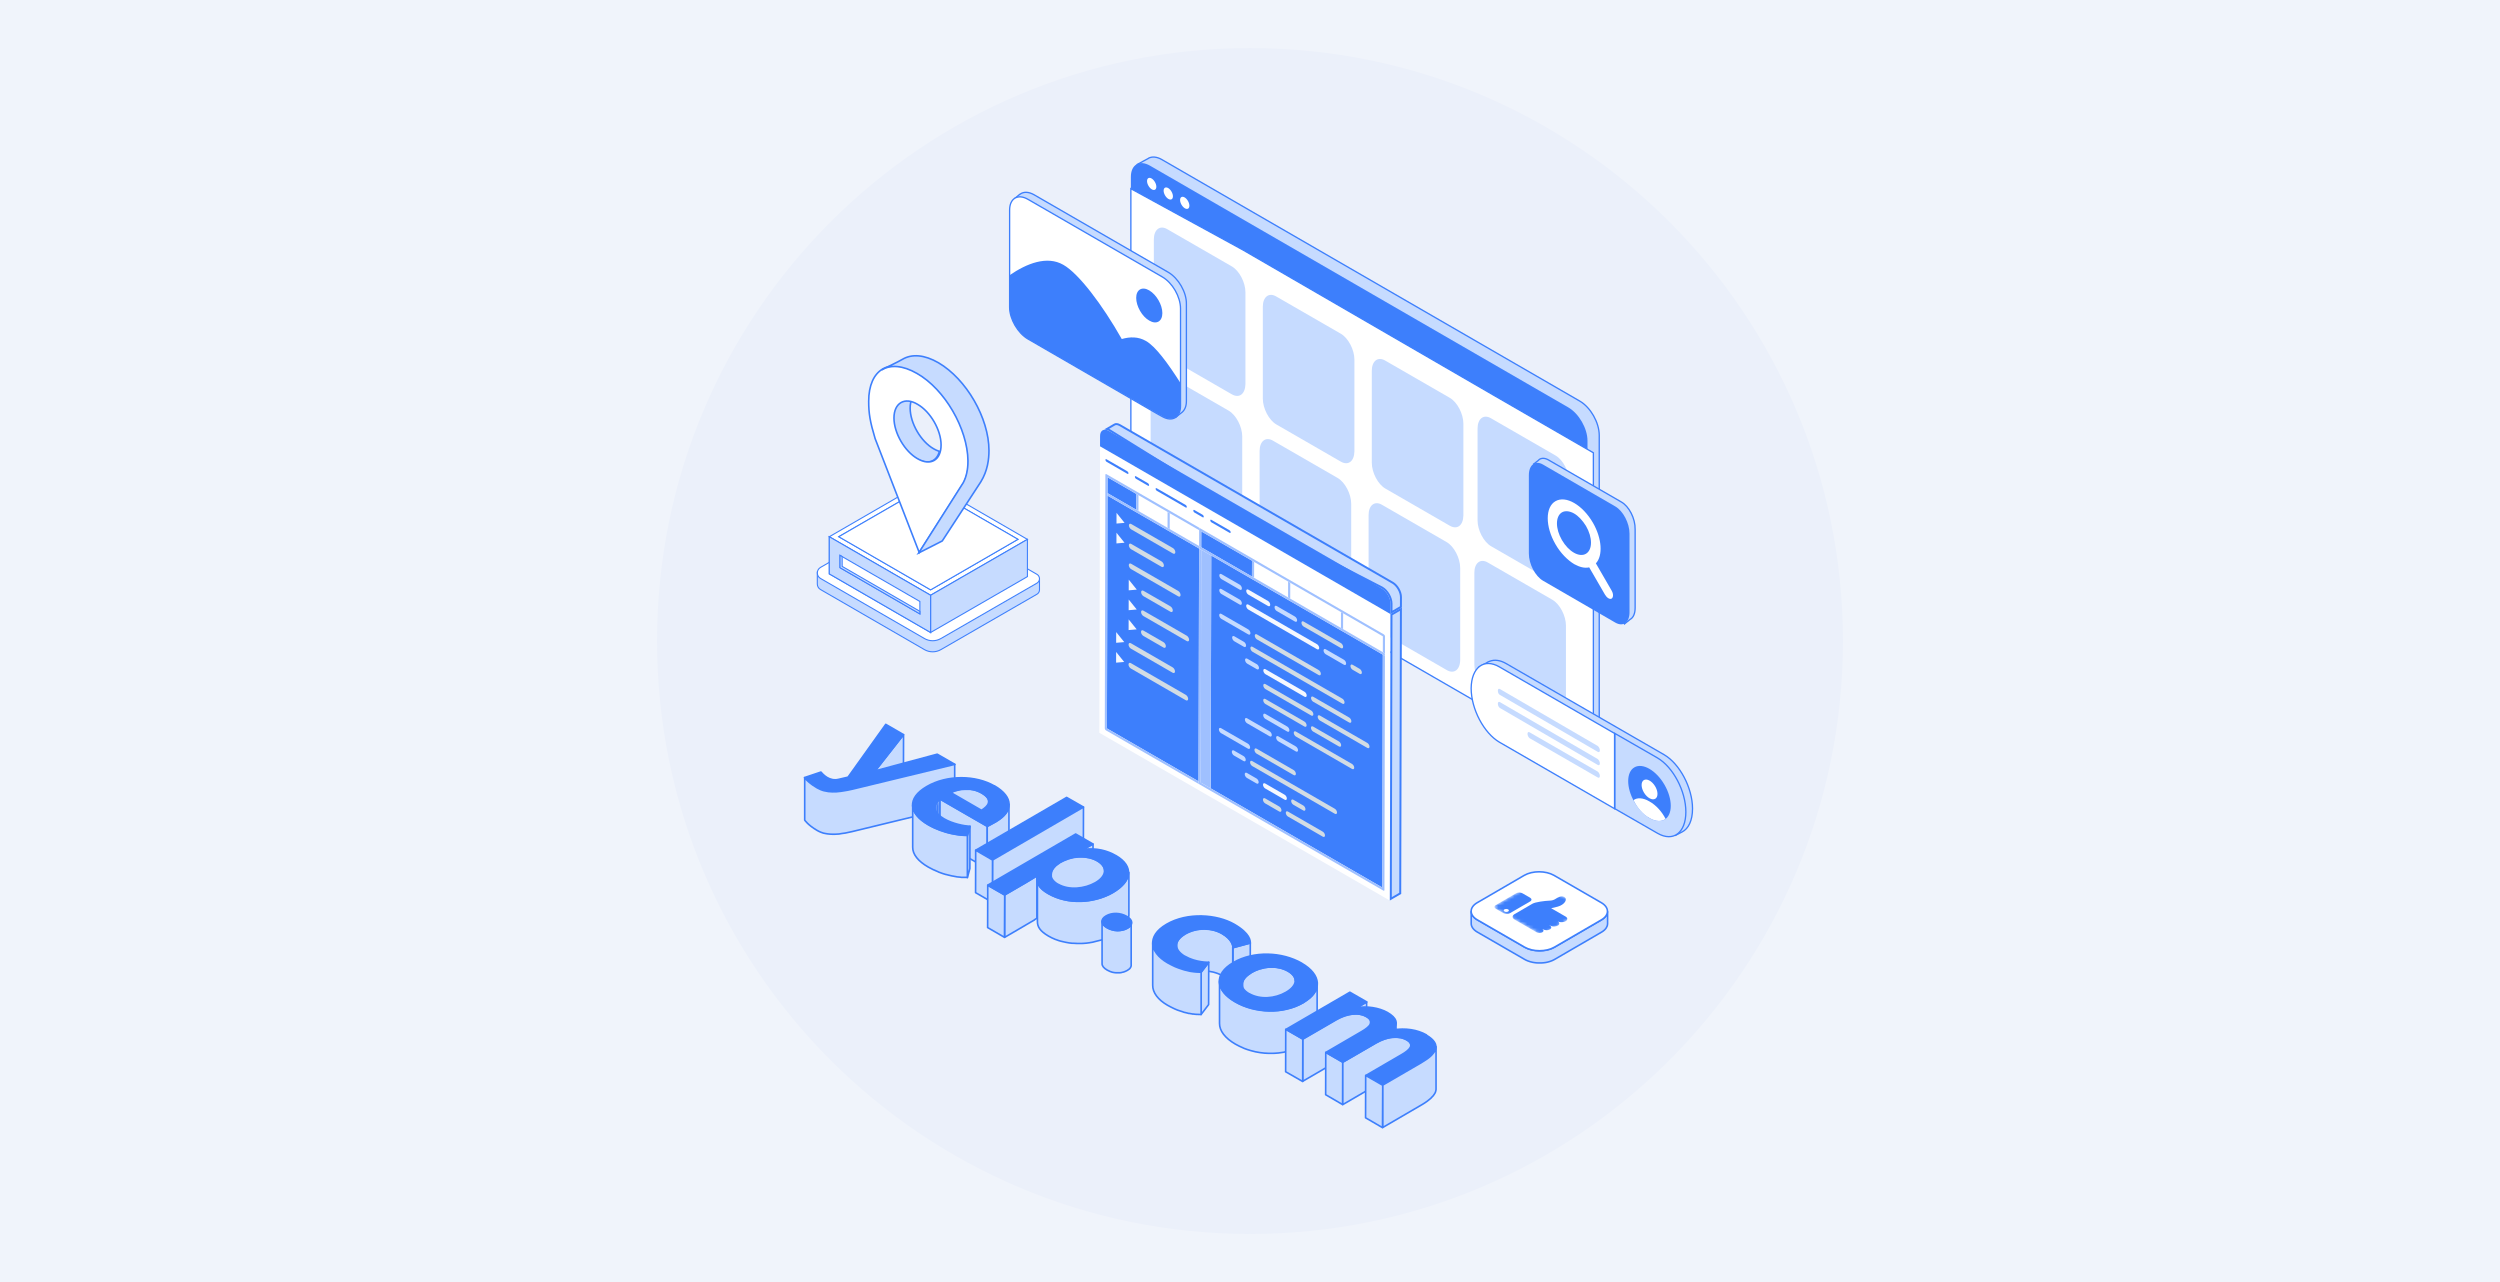 <svg width="780" height="400" viewBox="0 0 780 400" fill="none" xmlns="http://www.w3.org/2000/svg">
<rect x="0" y="0" width="780" height="400" fill="#333333" stroke="none"/>
<g id="blog image for how to scrape yelp" clip-path="url(#clip0_654_5691)">
<rect width="780" height="400" fill="white"/>
<path id="Vector" opacity="0.72" d="M780 400H0V0H780V400Z" fill="#EBF0FA"/>
<path id="Vector_2" d="M390 385C492.173 385 575 302.173 575 200C575 97.827 492.173 15 390 15C287.827 15 205 97.827 205 200C205 302.173 287.827 385 390 385Z" fill="#EBF0FA"/>
<g id="Group 1142546">
<g id="Group">
<path id="Vector_3" d="M492.965 125.187L362.494 49.786C360.911 48.87 359.411 48.787 358.328 49.37C358.328 49.37 358.245 49.37 358.245 49.453L354.829 51.286L356.495 53.452V57.118V82.946V152.431C356.495 154.43 357.911 156.93 359.661 157.93L419.814 192.672L475.136 224.665L490.299 233.496L494.465 238.745L497.548 237.079C498.381 236.912 498.964 236.079 498.964 234.829V175.009V139.6V135.851C498.964 131.769 496.215 127.103 492.965 125.187Z" fill="#C6DBFF" stroke="#3D7FFC" stroke-width="0.417" stroke-miterlimit="10"/>
<g id="Group_2">
<path id="Vector_4" d="M495.298 137.517C495.298 133.685 492.632 129.019 489.299 127.103L358.828 51.703C355.495 49.786 352.829 51.369 352.829 55.202V58.951L495.298 141.35V137.517Z" fill="#3D7FFC"/>
<path id="Vector_5" d="M466.554 123.604L403.568 87.112L387.738 77.947L352.829 58.868V86.112V153.097C352.829 155.097 354.245 157.596 355.995 158.596L417.982 194.338L447.142 211.168L473.386 226.331L493.965 238.329C495.715 239.328 497.131 238.495 497.131 236.496V176.675V141.266L466.554 123.604Z" fill="white" stroke="#3D7FFC" stroke-width="0.417" stroke-miterlimit="10"/>
<g id="Group_3">
<path id="Vector_6" d="M360.37 59.184C360.928 58.862 360.914 57.794 360.339 56.797C359.764 55.801 358.845 55.255 358.287 55.577C357.729 55.899 357.743 56.968 358.319 57.964C358.894 58.96 359.812 59.507 360.37 59.184Z" fill="white"/>
<path id="Vector_7" d="M365.546 62.175C366.103 61.853 366.089 60.784 365.514 59.788C364.939 58.792 364.021 58.246 363.463 58.568C362.905 58.89 362.919 59.959 363.494 60.955C364.069 61.951 364.988 62.497 365.546 62.175Z" fill="white"/>
<path id="Vector_8" d="M370.68 65.094C371.238 64.772 371.224 63.703 370.648 62.707C370.073 61.711 369.155 61.164 368.597 61.486C368.039 61.809 368.053 62.877 368.628 63.873C369.203 64.87 370.122 65.416 370.68 65.094Z" fill="white"/>
</g>
</g>
<path id="Vector_9" d="M384.328 123.026L364.249 111.445C361.916 110.112 360 106.446 360 103.363V74.703C360 71.62 361.916 70.121 364.249 71.537L384.328 83.118C386.661 84.451 388.577 88.117 388.577 91.199V119.86C388.494 122.942 386.661 124.359 384.328 123.026Z" fill="#C6DBFF"/>
<path id="Vector_10" d="M418.328 144.026L398.249 132.445C395.916 131.112 394 127.446 394 124.363V95.703C394 92.62 395.916 91.121 398.249 92.537L418.328 104.118C420.661 105.451 422.577 109.117 422.577 112.199V140.86C422.494 143.942 420.661 145.359 418.328 144.026Z" fill="#C6DBFF"/>
<path id="Vector_11" d="M452.328 164.026L432.249 152.445C429.916 151.112 428 147.446 428 144.363V115.703C428 112.62 429.916 111.12 432.249 112.537L452.328 124.118C454.661 125.451 456.577 129.117 456.577 132.199V160.86C456.494 163.942 454.661 165.359 452.328 164.026Z" fill="#C6DBFF"/>
<path id="Vector_12" d="M485.328 182.026L465.249 170.445C462.916 169.112 461 165.446 461 162.363V133.703C461 130.62 462.916 129.12 465.249 130.537L485.328 142.118C487.661 143.451 489.577 147.117 489.577 150.199V178.86C489.494 181.942 487.661 183.359 485.328 182.026Z" fill="#C6DBFF"/>
<path id="Vector_13" d="M383.328 168.026L363.249 156.445C360.916 155.112 359 151.446 359 148.363V119.703C359 116.62 360.916 115.12 363.249 116.537L383.328 128.118C385.661 129.451 387.577 133.117 387.577 136.199V164.86C387.577 167.942 385.661 169.442 383.328 168.026Z" fill="#C6DBFF"/>
<path id="Vector_14" d="M417.328 189.026L397.249 177.445C394.916 176.112 393 172.446 393 169.363V140.703C393 137.62 394.916 136.12 397.249 137.537L417.328 149.118C419.661 150.451 421.577 154.117 421.577 157.199V185.86C421.577 188.942 419.661 190.442 417.328 189.026Z" fill="#C6DBFF"/>
<path id="Vector_15" d="M451.328 209.026L431.249 197.445C428.916 196.112 427 192.446 427 189.363V160.703C427 157.62 428.916 156.12 431.249 157.537L451.328 169.118C453.661 170.451 455.577 174.117 455.577 177.199V205.86C455.577 208.942 453.661 210.442 451.328 209.026Z" fill="#C6DBFF"/>
<path id="Vector_16" d="M484.328 227.026L464.249 215.445C461.916 214.112 460 210.446 460 207.363V178.703C460 175.62 461.916 174.12 464.249 175.537L484.328 187.118C486.661 188.451 488.577 192.117 488.577 195.199V223.86C488.577 226.942 486.661 228.442 484.328 227.026Z" fill="#C6DBFF"/>
</g>
<g id="Group_4">
<path id="Vector_17" d="M505.827 156.603L483.165 143.523C481.999 142.856 480.999 142.856 480.249 143.356L480.166 143.44C480.083 143.523 479.999 143.606 479.916 143.69L478.5 144.773L479.25 146.106C479.25 146.272 479.25 146.439 479.25 146.606V171.1C479.25 174.35 481.249 178.182 483.665 179.598L505.411 192.179L506.827 194.678L508.577 193.262C509.576 192.762 510.16 191.429 510.16 189.68V165.185C510.243 161.769 508.243 157.936 505.827 156.603Z" fill="#C6DBFF" stroke="#3D7FFC" stroke-width="0.417" stroke-miterlimit="10"/>
<g id="Group_5">
<path id="Vector_18" d="M503.994 194.262L481.416 181.181C479 179.765 477 176.016 477 172.683V148.272C477 145.023 479 143.523 481.416 144.939L503.994 158.02C506.41 159.436 508.41 163.185 508.41 166.518V191.013C508.41 194.179 506.494 195.678 503.994 194.262Z" fill="#3D7FFC"/>
<path id="Vector_19" d="M502.828 184.264L497.912 175.766C500.162 173.35 499.828 168.018 496.996 163.102C493.746 157.52 488.581 154.521 485.332 156.354C482.082 158.187 482.082 164.269 485.332 169.851C486.914 172.6 489.081 174.766 491.164 176.016C492.83 176.932 494.413 177.349 495.829 177.016L500.745 185.514C501.328 186.514 502.244 187.097 502.828 186.764C503.411 186.347 503.411 185.264 502.828 184.264ZM487.331 168.518C485.248 164.935 485.248 161.103 487.331 159.853C488.331 159.27 489.747 159.436 491.08 160.186C492.413 160.936 493.746 162.352 494.829 164.102C496.912 167.684 496.912 171.517 494.829 172.767C492.747 174.016 489.414 172.1 487.331 168.518Z" fill="white"/>
</g>
</g>
<g id="Group_6">
<path id="Vector_20" d="M462.166 208.826L461.416 208.16L463.915 206.743C464.165 206.577 464.415 206.41 464.749 206.327C466.248 205.744 467.998 205.91 469.997 207.077L519.237 235.487C524.069 238.32 528.068 245.818 528.068 252.317C528.068 255.983 526.818 258.565 524.819 259.565L522.736 260.648L521.986 259.982C521.153 259.815 520.237 259.565 519.32 258.982L470.081 230.572C465.249 227.739 461.249 220.24 461.249 213.742C461.166 211.742 461.499 210.076 462.166 208.826Z" fill="#C6DBFF" stroke="#3D7FFC" stroke-width="0.417" stroke-miterlimit="10"/>
<g id="Group_7">
<path id="Vector_21" d="M517.154 236.487C521.986 239.32 525.986 246.818 525.986 253.316C525.986 259.815 522.07 262.814 517.154 259.982L503.824 252.317V228.822L517.154 236.487Z" fill="#C6DBFF" stroke="#3D7FFC" stroke-width="0.417" stroke-miterlimit="10"/>
<path id="Vector_22" d="M467.831 208.076L503.74 228.822V252.317L467.831 231.571C462.999 228.739 459 221.24 459 214.742C459.083 208.243 462.999 205.244 467.831 208.076Z" fill="white" stroke="#3D7FFC" stroke-width="0.417" stroke-miterlimit="10"/>
</g>
<g id="Group_8">
<path id="Vector_23" d="M519.347 255.718C521.937 254.223 521.929 249.36 519.329 244.857C516.729 240.354 512.522 237.916 509.932 239.412C507.342 240.907 507.35 245.77 509.949 250.273C512.549 254.775 516.757 257.213 519.347 255.718Z" fill="#3D7FFC"/>
<path id="Vector_24" d="M516.46 249.208C517.398 248.626 517.353 246.855 516.359 245.252C515.365 243.648 513.799 242.82 512.86 243.402C511.922 243.984 511.966 245.755 512.96 247.359C513.955 248.962 515.521 249.79 516.46 249.208Z" fill="white"/>
<path id="Vector_25" d="M514.655 255.233C516.654 256.399 518.487 256.399 519.654 255.483C518.57 253.316 516.738 251.233 514.655 250.067C512.572 248.817 510.739 248.817 509.656 249.65C510.822 252.067 512.655 254.15 514.655 255.233Z" fill="white"/>
</g>
<g id="Group_9">
<path id="Vector_26" d="M467.998 216.825L498.491 234.571C498.908 234.821 499.158 234.571 499.158 234.071C499.158 233.571 498.825 232.988 498.491 232.738L467.998 214.992C467.581 214.742 467.332 214.992 467.332 215.491C467.332 216.075 467.581 216.658 467.998 216.825Z" fill="#C6DBFF"/>
<path id="Vector_27" d="M467.998 220.907L498.491 238.653C498.908 238.903 499.158 238.653 499.158 238.153C499.158 237.653 498.825 237.07 498.491 236.82L467.998 219.074C467.581 218.824 467.332 219.074 467.332 219.574C467.332 220.074 467.581 220.657 467.998 220.907Z" fill="#C6DBFF"/>
<path id="Vector_28" d="M477.246 230.322L498.492 242.569C498.908 242.819 499.158 242.569 499.158 242.069C499.158 241.569 498.825 240.986 498.492 240.736L477.246 228.489C476.83 228.239 476.58 228.489 476.58 228.989C476.58 229.488 476.913 230.072 477.246 230.322Z" fill="#C6DBFF"/>
</g>
</g>
<g id="Group_10">
<path id="Vector_29" d="M364.489 84.946L322.665 60.784C320.916 59.785 319.416 59.785 318.333 60.535L318.25 60.618C318.25 60.618 318.25 60.618 318.166 60.618L316.667 61.867L317.083 62.451C316.916 62.951 316.916 63.45 316.916 64.117V84.446V94.444C316.916 98.11 319.499 102.525 322.665 104.358L338.079 113.273L362.99 127.687L364.489 128.52C365.156 128.853 365.739 129.103 366.239 129.186L366.906 130.103L368.739 128.686C369.572 128.02 370.155 126.853 370.155 125.187V118.105V94.86C370.238 91.195 367.655 86.779 364.489 84.946Z" fill="#C6DBFF" stroke="#3D7FFC" stroke-width="0.417" stroke-miterlimit="10"/>
<g id="Group_11">
<path id="Vector_30" d="M362.573 86.362L320.749 62.201C317.583 60.368 315 61.867 315 65.533V85.862V95.86C315 99.526 317.583 103.942 320.749 105.775L336.162 114.689L361.073 129.103L362.573 129.936C365.739 131.769 368.322 130.269 368.322 126.603V119.522V96.277C368.322 92.611 365.822 88.195 362.573 86.362Z" fill="white" stroke="#3D7FFC" stroke-width="0.417" stroke-miterlimit="10"/>
<path id="Vector_31" d="M357.491 106.358C355.158 105.025 352.575 105.025 349.992 105.775C343.91 95.027 336.495 85.279 331.746 82.613C326.664 79.697 320.332 82.197 315 85.862V95.86C315 99.526 317.583 103.942 320.749 105.775L336.162 114.689L361.073 129.02L362.573 129.853C362.656 129.936 362.823 129.936 362.906 130.019L362.99 130.103C365.989 131.602 368.322 130.103 368.322 126.604V119.522C364.406 113.356 360.49 108.024 357.491 106.358Z" fill="#3D7FFC"/>
<path id="Vector_32" d="M358.574 100.026C360.823 101.359 362.656 100.276 362.656 97.693C362.656 95.11 360.823 91.944 358.574 90.611C356.324 89.278 354.491 90.361 354.491 92.944C354.491 95.527 356.324 98.776 358.574 100.026Z" fill="#3D7FFC"/>
</g>
</g>
<g id="Group 1142542">
<path id="Vector_33" d="M501.515 284.53C501.515 284.6 501.505 284.67 501.495 284.74C501.485 284.8 501.465 284.85 501.455 284.91C501.435 284.98 501.425 285.04 501.395 285.11C501.375 285.16 501.355 285.22 501.325 285.27C501.295 285.34 501.265 285.41 501.225 285.47C501.195 285.52 501.165 285.57 501.135 285.62C501.085 285.7 501.035 285.77 500.985 285.85C500.935 285.92 500.875 285.99 500.815 286.07C500.805 286.09 500.785 286.1 500.775 286.12C500.695 286.21 500.595 286.3 500.495 286.39C500.435 286.45 500.365 286.5 500.295 286.56C500.235 286.61 500.175 286.66 500.115 286.71C500.045 286.76 499.955 286.81 499.885 286.87C499.805 286.92 499.725 286.98 499.635 287.03L484.975 295.55C484.775 295.66 484.575 295.77 484.355 295.86C484.295 295.89 484.235 295.91 484.165 295.94C483.995 296.01 483.825 296.07 483.655 296.13C483.595 296.15 483.525 296.17 483.465 296.19C483.355 296.22 483.245 296.26 483.125 296.29C483.035 296.31 482.955 296.34 482.865 296.36C482.745 296.39 482.625 296.41 482.505 296.44C482.425 296.46 482.345 296.48 482.255 296.49C482.005 296.53 481.755 296.57 481.505 296.59C481.425 296.59 481.355 296.6 481.275 296.61C481.125 296.62 480.975 296.63 480.825 296.64C480.735 296.64 480.635 296.64 480.545 296.64C480.425 296.64 480.305 296.64 480.185 296.64C480.085 296.64 479.985 296.64 479.885 296.64C479.775 296.64 479.665 296.63 479.555 296.62C479.455 296.62 479.355 296.6 479.255 296.59C479.145 296.58 479.035 296.57 478.925 296.55C478.825 296.54 478.725 296.52 478.635 296.51C478.515 296.49 478.405 296.47 478.285 296.45C478.195 296.43 478.105 296.41 478.015 296.39C477.875 296.36 477.745 296.33 477.605 296.29C477.535 296.27 477.455 296.25 477.385 296.23C477.145 296.16 476.905 296.08 476.685 295.99C476.575 295.95 476.465 295.9 476.355 295.85C476.295 295.83 476.245 295.8 476.185 295.78C476.015 295.7 475.855 295.62 475.705 295.53L460.955 287.01C459.825 286.36 459.185 285.52 459.045 284.67C459.025 284.55 459.015 284.43 459.015 284.3V288.11C459.005 289.09 459.645 290.07 460.945 290.82L475.695 299.34C475.845 299.43 476.015 299.51 476.175 299.59C476.235 299.62 476.285 299.64 476.345 299.66C476.445 299.7 476.535 299.75 476.635 299.79C476.645 299.79 476.655 299.79 476.675 299.8C476.905 299.89 477.135 299.97 477.375 300.04C477.395 300.04 477.415 300.05 477.435 300.06C477.495 300.08 477.545 300.09 477.605 300.1C477.735 300.14 477.875 300.17 478.015 300.2C478.055 300.2 478.085 300.22 478.125 300.23C478.175 300.24 478.235 300.25 478.285 300.26C478.405 300.28 478.515 300.3 478.635 300.32C478.685 300.32 478.725 300.34 478.775 300.34C478.825 300.34 478.875 300.35 478.935 300.36C479.045 300.37 479.155 300.39 479.265 300.4C479.315 300.4 479.365 300.41 479.425 300.42C479.475 300.42 479.525 300.42 479.575 300.42C479.685 300.42 479.795 300.43 479.905 300.44C479.965 300.44 480.015 300.44 480.075 300.44C480.115 300.44 480.165 300.44 480.205 300.44C480.325 300.44 480.445 300.44 480.565 300.44C480.625 300.44 480.685 300.44 480.745 300.44C480.785 300.44 480.815 300.44 480.855 300.44C481.005 300.44 481.155 300.42 481.295 300.41C481.355 300.41 481.415 300.41 481.475 300.4C481.495 300.4 481.515 300.4 481.525 300.4C481.775 300.37 482.025 300.34 482.275 300.3C482.285 300.3 482.295 300.3 482.315 300.3C482.385 300.29 482.455 300.27 482.525 300.25C482.645 300.23 482.765 300.2 482.885 300.17C482.975 300.15 483.055 300.12 483.145 300.1C483.255 300.07 483.375 300.04 483.485 300C483.505 300 483.535 299.99 483.555 299.98C483.595 299.97 483.635 299.95 483.675 299.94C483.855 299.88 484.025 299.82 484.185 299.75C484.245 299.72 484.315 299.7 484.375 299.67C484.585 299.57 484.795 299.47 484.995 299.36L499.655 290.84C499.655 290.84 499.705 290.81 499.735 290.79C499.795 290.75 499.845 290.71 499.905 290.68C499.985 290.63 500.065 290.58 500.145 290.52C500.205 290.47 500.265 290.42 500.325 290.38C500.395 290.32 500.465 290.27 500.525 290.21C500.535 290.2 500.555 290.19 500.565 290.18C500.645 290.1 500.725 290.02 500.805 289.94C500.825 289.92 500.835 289.91 500.845 289.89C500.885 289.84 500.935 289.79 500.975 289.74C500.995 289.72 501.005 289.7 501.025 289.67C501.085 289.59 501.135 289.52 501.175 289.44C501.195 289.41 501.225 289.38 501.235 289.34C501.235 289.32 501.245 289.31 501.255 289.29C501.295 289.22 501.325 289.15 501.355 289.09C501.375 289.05 501.395 289.01 501.415 288.97C501.415 288.96 501.415 288.94 501.425 288.93C501.445 288.86 501.465 288.8 501.485 288.73C501.495 288.69 501.515 288.64 501.525 288.6C501.525 288.59 501.525 288.58 501.525 288.56C501.535 288.49 501.545 288.42 501.545 288.35C501.545 288.31 501.555 288.26 501.565 288.22C501.565 288.2 501.565 288.18 501.565 288.16V284.35C501.575 284.41 501.565 284.48 501.565 284.54L501.515 284.53Z" fill="#C6DBFF" stroke="#3D7FFC" stroke-width="0.5" stroke-miterlimit="10"/>
<path id="Vector_34" d="M499.595 281.63C502.165 283.11 502.175 285.52 499.625 287L484.965 295.52C482.415 297 478.255 297 475.685 295.52L460.935 287C458.365 285.52 458.355 283.11 460.905 281.63L475.565 273.11C478.115 271.63 482.275 271.63 484.845 273.11L499.595 281.63Z" fill="white" stroke="#3D7FFC" stroke-width="0.5" stroke-miterlimit="10"/>
<g id="Group_12">
<g id="Clip path group">
<mask id="mask0_654_5691" style="mask-type:luminance" maskUnits="userSpaceOnUse" x="465" y="274" width="30" height="18">
<g id="clippath-1">
<path id="Vector_35" d="M465.705 282.96L479.525 274.92L494.835 283.76L481.005 291.79L465.705 282.96Z" fill="white"/>
</g>
</mask>
<g mask="url(#mask0_654_5691)">
<g id="Group_13">
<path id="Vector_36" d="M469.385 284.39C469.275 284.32 469.195 284.24 469.165 284.15C469.135 284.06 469.145 283.96 469.205 283.88C469.265 283.8 469.375 283.72 469.505 283.67C469.635 283.62 469.795 283.59 469.955 283.59C470.115 283.59 470.275 283.62 470.405 283.67C470.455 283.69 470.495 283.71 470.535 283.73C470.605 283.77 470.665 283.82 470.705 283.88C470.765 283.97 470.775 284.06 470.755 284.15C470.725 284.24 470.645 284.32 470.535 284.39C470.385 284.48 470.175 284.53 469.955 284.53C469.745 284.53 469.545 284.48 469.385 284.39ZM477.405 280.09L475.005 278.71C474.735 278.56 474.385 278.47 474.005 278.47C473.635 278.47 473.265 278.56 473.005 278.71L466.685 282.38C466.425 282.54 466.275 282.74 466.275 282.96C466.275 283.18 466.425 283.38 466.695 283.54L469.095 284.92C469.365 285.07 469.715 285.16 470.095 285.16C470.465 285.16 470.835 285.07 471.095 284.92L477.405 281.25C477.675 281.1 477.815 280.88 477.815 280.67C477.815 280.45 477.665 280.25 477.395 280.09" fill="#3D7FFC"/>
<path id="Vector_37" d="M488.085 279.86C488.085 279.86 488.025 279.82 487.985 279.81C487.125 279.4 485.975 280.01 485.265 280.49C485.045 280.64 484.775 280.76 484.475 280.85C484.165 280.94 483.835 280.99 483.495 281C481.955 281.05 478.995 281.45 478.125 281.96L472.535 285.21C472.145 285.44 471.935 285.74 471.935 286.06C471.935 286.38 472.155 286.69 472.545 286.91L479.435 290.89L479.495 290.93C479.735 291.05 480.045 291.11 480.365 291.1C480.685 291.1 480.985 291.02 481.205 290.89C481.425 290.76 481.555 290.59 481.575 290.4C481.575 290.22 481.475 290.03 481.265 289.9L481.315 289.87L481.505 289.98C481.785 290.14 482.165 290.23 482.555 290.23C482.845 290.23 483.125 290.18 483.365 290.08C483.605 289.99 483.795 289.85 483.895 289.7C484.005 289.54 484.035 289.37 483.975 289.21C483.915 289.05 483.775 288.9 483.575 288.78L483.385 288.67L483.435 288.64L483.735 288.81C484.045 288.99 484.455 289.08 484.875 289.08C485.305 289.08 485.725 288.98 486.025 288.81C486.325 288.64 486.495 288.4 486.495 288.16C486.495 287.92 486.335 287.68 486.045 287.5C486.405 287.67 486.855 287.76 487.315 287.74C487.775 287.73 488.205 287.61 488.525 287.41C488.835 287.21 489.005 286.95 488.995 286.69C488.995 286.42 488.805 286.16 488.475 285.97L483.965 283.37C484.455 283.27 485.135 283.1 486.015 282.87C488.135 282.29 489.245 280.55 488.055 279.87" fill="#3D7FFC"/>
</g>
</g>
</g>
</g>
</g>
<g id="Group 1142543">
<g id="Group_14">
<g id="Group_15">
<g id="Group_16">
<g id="Group_17">
<path id="Vector_38" d="M255.572 179.396C255.693 179.269 255.841 179.161 256.002 179.06L286.039 161.732C287.209 161.053 288.654 161.06 289.824 161.732L322.389 180.566H324.319V184.009C324.326 184.547 324.057 185.092 323.526 185.394L293.556 202.682C291.969 203.597 290.013 203.597 288.426 202.682L255.995 183.929C255.336 183.545 255.007 182.88 255 182.214V178.724L255.572 179.396Z" fill="#C6DBFF" stroke="#3D7FFC" stroke-width="0.336" stroke-miterlimit="10"/>
<path id="Vector_39" d="M256.002 177.03L286.039 159.702C287.209 159.023 288.654 159.029 289.824 159.702L323.526 179.188C324.581 179.8 324.581 181.326 323.526 181.938L293.556 199.226C291.969 200.141 290.013 200.141 288.426 199.226L255.995 180.472C254.677 179.706 254.677 177.796 256.002 177.03Z" fill="white" stroke="#3D7FFC" stroke-width="0.336" stroke-miterlimit="10"/>
</g>
</g>
<g id="Group_18">
<path id="Vector_40" d="M319.088 169.136V180.748L287.478 162.465V150.88L319.088 169.136Z" fill="#9DA3FC"/>
<g id="Group_19">
<g id="Group_20">
<g id="Group_21">
<path id="Vector_41" d="M261.697 167.455V179.067L288.97 163.299V151.713L261.697 167.455Z" fill="#C9DAFC"/>
<path id="Vector_42" d="M261.697 167.454V179.067L260.231 178.22V166.607L261.697 167.454Z" fill="#F7AA67"/>
</g>
</g>
</g>
<path id="Vector_43" d="M291.821 184.877V196.489L290.349 195.642V184.03L291.821 184.877Z" fill="#719CE6"/>
<path id="Vector_44" d="M316.17 174.676V177.742L295.163 189.893V190.686L316.835 178.146V174.293L316.17 174.676Z" fill="#A6D6FF"/>
<g id="Group_22">
<g id="Group_23">
<g id="Group_24">
<path id="Vector_45" d="M290.349 185.724V197.337L258.739 179.054V167.468L290.349 185.724Z" fill="white" stroke="#3D7FFC" stroke-width="0.336" stroke-miterlimit="10"/>
<path id="Vector_46" d="M319.942 168.638L320.554 168.282L288.97 150.012L287.504 150.859L287.478 150.839L260.218 166.607L258.745 167.461L290.355 185.717L291.821 184.87L319.088 169.129L319.189 169.068L319.942 168.638ZM290.349 184.03L261.697 167.455L288.937 151.727L317.588 168.268L290.349 184.03Z" fill="white" stroke="#3D7FFC" stroke-width="0.336" stroke-miterlimit="10"/>
<path id="Vector_47" d="M320.554 168.288L319.189 169.075L291.815 184.877L290.349 185.724V197.337L291.553 196.644L319.821 180.331V180.325L320.554 179.901V168.288Z" fill="#C6DBFF" stroke="#3D7FFC" stroke-width="0.336" stroke-miterlimit="10"/>
</g>
<path id="Vector_48" d="M258.739 167.468V179.054L290.349 197.337V185.724L258.739 167.468ZM287 191.534L262.087 177.124V173.271L287 187.661V191.534Z" fill="#C6DBFF" stroke="#3D7FFC" stroke-width="0.336" stroke-miterlimit="10"/>
</g>
<path id="Vector_49" d="M262.753 173.654V176.714L287 190.74V191.534L262.087 177.124V173.271L262.753 173.654Z" fill="#C6DBFF" stroke="#3D7FFC" stroke-width="0.336" stroke-miterlimit="10"/>
</g>
<path id="Vector_50" d="M288.97 151.713L317.595 168.268L290.349 184.03L261.697 167.455L288.97 151.713Z" fill="white" stroke="#3D7FFC" stroke-width="0.336" stroke-miterlimit="10"/>
</g>
</g>
</g>
<g id="Group_25">
<g id="Group_26">
<g id="Group_27">
<path id="Vector_51" d="M285.568 125.738C281.56 123.331 278.615 125.738 278.615 130.418C278.615 135.098 281.957 140.84 285.964 143.113C290.107 145.52 293.314 143.517 293.314 138.837C293.321 134.291 289.582 128.145 285.568 125.738Z" fill="#C6DBFF" stroke="#3D7FFC" stroke-width="0.504" stroke-miterlimit="10"/>
</g>
</g>
<g id="Group_28">
<g id="Group_29">
<path id="Vector_52" d="M291.317 123.062C287.309 120.655 283.968 122.658 283.968 127.338C283.968 132.018 287.309 137.761 291.317 140.033C295.459 142.441 298.666 140.437 298.666 135.757C298.666 131.218 295.459 125.469 291.317 123.062Z" fill="#EBF0FA" stroke="#3D7FFC" stroke-width="0.504" stroke-miterlimit="10"/>
</g>
</g>
<g id="Group_30">
<g id="Group_31">
<path id="Vector_53" d="M302.17 143.779C302.17 146.455 301.639 148.721 300.697 150.597L286.798 172.383L273.034 136.833C271.427 131.487 271.03 128.945 271.03 125.207C271.03 115.181 277.58 111.308 286.267 116.385C295.089 121.461 302.17 133.753 302.17 143.779ZM286.267 143.113C290.409 145.52 293.617 143.516 293.617 138.836C293.617 134.156 290.275 128.414 286.267 126.141C282.26 123.734 278.918 125.738 278.918 130.418C278.918 135.091 282.26 140.84 286.267 143.113Z" fill="white" stroke="#3D7FFC" stroke-width="0.504" stroke-miterlimit="10"/>
</g>
</g>
<g id="Group_32">
<path id="Vector_54" d="M286.106 116.519C281.695 113.977 277.821 113.715 275.011 115.45C276.214 114.784 280.222 112.908 281.56 112.108C284.498 110.373 288.378 110.636 292.789 113.177C301.477 118.254 308.557 130.418 308.557 140.571C308.557 143.248 308.154 146.852 306.016 150.328L293.986 168.772L286.637 172.518L300.536 150.597C301.47 148.862 302.008 146.589 302.008 143.779C301.874 133.753 294.793 121.461 286.106 116.519Z" fill="#C6DBFF" stroke="#3D7FFC" stroke-width="0.504" stroke-miterlimit="10"/>
</g>
</g>
</g>
<g id="Group 1142544">
<g id="Group_33">
<g id="Group_34">
<path id="Vector_55" d="M433.836 191.585L433.623 280.971L343 228.63L343.212 139.244L393.048 165.853L433.836 191.585Z" fill="white"/>
<path id="Vector_56" d="M434.143 191.762L437.084 190.054L436.873 278.726L433.932 280.435L434.143 191.762Z" fill="#C6DBFF" stroke="#3D7FFC" stroke-width="0.616"/>
</g>
<path id="Vector_57" d="M434.502 181.804L434.561 181.838C435.242 182.249 435.872 182.939 436.335 183.743C436.813 184.569 437.097 185.485 437.095 186.292L437.086 189.34L434.145 191.049L434.153 188.362C434.156 187.42 433.828 186.398 433.311 185.503C432.794 184.607 432.071 183.81 431.252 183.338L431.246 183.334L431.239 183.331L396.516 165.426L346.148 134.183L346.148 134.183L346.139 134.178C345.872 134.024 345.606 133.911 345.346 133.841L347.737 132.452C347.737 132.452 347.737 132.452 347.737 132.452C348.109 132.236 348.68 132.235 349.389 132.645L434.502 181.804Z" fill="#C6DBFF" stroke="#3D7FFC" stroke-width="0.616"/>
<path id="Vector_58" d="M431.098 183.605C432.621 184.484 433.85 186.613 433.845 188.361L433.836 191.585L343.212 139.244L343.222 136.02C343.227 134.271 344.464 133.566 345.986 134.445L431.099 183.604L431.098 183.605Z" fill="#3D7FFC"/>
<g id="Group_35">
<g id="Group_36">
<path id="Vector_59" d="M423.933 199.898L407.438 190.375L390.942 180.851L377.911 173.328L377.746 245.973L431.27 276.895L431.435 204.25L423.933 199.898Z" fill="#3D7FFC"/>
<path id="Vector_60" d="M345.533 154.634L345.368 227.279L373.945 243.779L374.11 171.133L345.533 154.634Z" fill="#3D7FFC"/>
</g>
<path id="Vector_61" d="M364.286 159.73L355.21 154.49L355.196 159.437L364.273 164.677L364.286 159.73ZM374.126 165.411L364.96 160.12L364.947 165.067L374.113 170.358L374.126 165.411Z" fill="white"/>
<path id="Vector_62" d="M431.442 198.522L391.296 175.324L391.282 180.271L431.429 203.469L431.442 198.522Z" fill="white"/>
<path id="Vector_63" d="M354.536 154.101L345.549 148.913L345.536 153.859L354.521 159.047L354.536 154.101Z" fill="#3D7FFC"/>
<path id="Vector_64" d="M390.622 174.935L374.801 165.801L374.786 170.748L390.607 179.881L390.622 174.935Z" fill="#3D7FFC"/>
<path id="Vector_65" d="M407.116 184.458L390.621 174.935L390.607 179.881L391.281 180.271L391.295 175.324L407.116 184.458Z" fill="#9FC0FF"/>
<path id="Vector_66" d="M419.058 191.358L401.888 181.445L401.875 186.391L402.549 186.781L402.562 181.834L418.383 190.968L418.37 195.915L419.044 196.304L419.058 191.358Z" fill="#9FC0FF"/>
<path id="Vector_67" d="M364.961 160.12L354.536 154.101L354.522 159.048L355.196 159.437L355.21 154.49L364.286 159.731L364.273 164.677L364.947 165.067L364.961 160.12Z" fill="#9FC0FF"/>
<path id="Vector_68" d="M374.112 170.358L364.947 165.066L364.272 164.677L355.195 159.436L354.521 159.047L345.536 153.859L345.533 154.634L354.857 160.017L364.607 165.646L374.11 171.133L374.112 170.358Z" fill="#9FC0FF"/>
<g id="Group_37">
<path id="Vector_69" d="M351.747 147.057L345.228 143.292C345.041 143.185 344.89 143.271 344.889 143.486C344.889 143.699 345.039 143.96 345.225 144.068L351.744 147.832C351.93 147.939 352.082 147.853 352.083 147.639C352.083 147.425 351.933 147.164 351.747 147.057" fill="#3D7FFC"/>
<path id="Vector_70" d="M369.951 157.567L360.885 152.332C360.699 152.225 360.548 152.311 360.547 152.526C360.547 152.739 360.697 153 360.883 153.107L369.949 158.342C370.135 158.449 370.287 158.363 370.288 158.149C370.288 157.935 370.138 157.674 369.951 157.567Z" fill="#3D7FFC"/>
<path id="Vector_71" d="M358.187 150.775L354.416 148.598C354.229 148.491 354.078 148.577 354.077 148.792C354.077 149.005 354.227 149.266 354.413 149.373L358.185 151.55C358.371 151.658 358.522 151.571 358.523 151.358C358.523 151.144 358.373 150.883 358.187 150.775" fill="#3D7FFC"/>
<path id="Vector_72" d="M383.639 165.47L377.943 162.181C377.756 162.074 377.604 162.159 377.604 162.374C377.604 162.588 377.754 162.849 377.94 162.956L383.636 166.245C383.823 166.353 383.975 166.267 383.975 166.053C383.975 165.838 383.825 165.577 383.639 165.47Z" fill="#3D7FFC"/>
<path id="Vector_73" d="M375.245 160.623L372.649 159.125C372.462 159.017 372.311 159.103 372.31 159.318C372.31 159.532 372.46 159.793 372.646 159.9L375.242 161.399C375.429 161.506 375.58 161.419 375.58 161.206C375.58 160.992 375.431 160.732 375.244 160.623" fill="#3D7FFC"/>
</g>
<path id="Vector_74" d="M364.961 160.12L374.127 165.412L374.113 170.358L374.111 171.134L373.946 243.779L345.368 227.28L345.533 154.635L345.536 153.86L345.549 148.913L354.536 154.101L364.961 160.12ZM374.466 164.832L345.215 147.944C345.126 147.893 345.039 147.883 344.976 147.92C344.913 147.955 344.877 148.035 344.877 148.137L344.86 153.858L344.693 227.278C344.693 227.38 344.728 227.501 344.791 227.609C344.853 227.718 344.94 227.809 345.029 227.86L374.28 244.749C374.191 244.697 374.104 244.606 374.042 244.497C373.979 244.389 373.943 244.268 373.944 244.166L374.127 165.024C374.127 164.922 374.164 164.843 374.227 164.807C374.289 164.771 374.377 164.78 374.465 164.831" fill="#9FC0FF"/>
<path id="Vector_75" d="M377.911 173.328L374.784 171.522L374.62 244.168L377.746 245.973L377.911 173.328Z" fill="#9FC0FF"/>
<path id="Vector_76" d="M431.791 197.948L374.466 164.832C374.377 164.781 374.29 164.771 374.227 164.808C374.164 164.843 374.128 164.923 374.128 165.025L373.945 244.167C373.945 244.269 373.98 244.389 374.043 244.498C374.106 244.607 374.192 244.698 374.281 244.749L431.606 277.866C431.695 277.917 431.781 277.926 431.845 277.89C431.908 277.854 431.944 277.774 431.944 277.673L432.112 204.253C432.112 204.466 431.96 204.553 431.773 204.446L431.436 204.251L431.271 276.896L377.746 245.974L374.62 244.169L374.785 171.524L374.448 171.329C374.261 171.222 374.111 170.961 374.112 170.747C374.112 170.533 374.264 170.446 374.451 170.554L374.788 170.749L374.801 165.802L390.622 174.936L407.118 184.46L424.287 194.373L431.453 198.53L431.439 203.476L431.776 203.671C431.962 203.779 432.113 204.039 432.112 204.254L432.128 198.533C432.128 198.43 432.093 198.31 432.03 198.202C431.967 198.093 431.881 198.001 431.792 197.95" fill="#9FC0FF"/>
<path id="Vector_77" d="M431.775 203.67L431.437 203.475L424.272 199.318L423.598 198.928L407.777 189.794L407.102 189.405L391.281 180.271L390.607 179.881L374.786 170.747L374.45 170.552C374.263 170.445 374.111 170.531 374.111 170.746C374.111 170.959 374.261 171.22 374.447 171.328L374.783 171.522L377.91 173.327L390.942 180.851L407.437 190.375L423.932 199.898L431.434 204.25L431.772 204.445C431.958 204.552 432.109 204.466 432.11 204.252C432.11 204.038 431.96 203.777 431.774 203.67" fill="#9FC0FF"/>
</g>
<g id="Group_38">
<path id="Vector_78" d="M348.356 160.011L348.346 163.35L350.867 163.134L348.356 160.011Z" fill="#F5F8FF"/>
<path id="Vector_79" d="M365.977 171.016L352.948 163.495C352.545 163.262 352.218 163.449 352.217 163.912C352.215 164.375 352.541 164.94 352.944 165.172L365.972 172.694C366.375 172.927 366.703 172.739 366.704 172.276C366.706 171.813 366.38 171.249 365.977 171.016Z" fill="#D2DCE4"/>
<path id="Vector_80" d="M352.168 180.843L352.159 184.182L354.68 183.965L352.168 180.843Z" fill="#F5F8FF"/>
<path id="Vector_81" d="M365.185 189.19L356.761 184.327C356.358 184.094 356.03 184.281 356.029 184.744C356.027 185.207 356.353 185.771 356.756 186.004L365.181 190.868C365.584 191.101 365.911 190.913 365.913 190.45C365.914 189.987 365.588 189.423 365.185 189.19Z" fill="#D2DCE4"/>
<path id="Vector_82" d="M352.151 187.043L352.141 190.382L354.662 190.166L352.151 187.043Z" fill="#F5F8FF"/>
<path id="Vector_83" d="M370.269 198.336L356.744 190.527C356.341 190.294 356.013 190.481 356.012 190.944C356.01 191.407 356.335 191.971 356.739 192.204L370.264 200.013C370.667 200.246 370.995 200.058 370.996 199.595C370.998 199.132 370.672 198.568 370.269 198.336Z" fill="#D2DCE4"/>
<path id="Vector_84" d="M352.133 193.243L352.124 196.582L354.645 196.365L352.133 193.243Z" fill="#F5F8FF"/>
<path id="Vector_85" d="M363.02 200.361L356.726 196.727C356.323 196.494 355.996 196.682 355.994 197.145C355.993 197.608 356.318 198.172 356.722 198.405L363.016 202.038C363.419 202.271 363.746 202.084 363.748 201.621C363.749 201.158 363.423 200.593 363.02 200.361Z" fill="#D2DCE4"/>
<path id="Vector_86" d="M348.337 166.211L348.328 169.55L350.85 169.334L348.337 166.211Z" fill="#F5F8FF"/>
<path id="Vector_87" d="M362.409 175.168L352.93 169.696C352.527 169.463 352.2 169.65 352.198 170.113C352.197 170.576 352.523 171.141 352.926 171.373L362.405 176.845C362.808 177.078 363.135 176.891 363.137 176.428C363.138 175.964 362.812 175.4 362.409 175.168Z" fill="#D2DCE4"/>
<path id="Vector_88" d="M348.25 197.211L348.24 200.551L350.762 200.334L348.25 197.211Z" fill="#F5F8FF"/>
<path id="Vector_89" d="M365.871 208.217L352.843 200.696C352.44 200.463 352.113 200.65 352.111 201.113C352.11 201.576 352.436 202.141 352.839 202.373L365.867 209.895C366.27 210.128 366.597 209.94 366.599 209.477C366.6 209.014 366.274 208.45 365.871 208.217Z" fill="#D2DCE4"/>
<path id="Vector_90" d="M348.233 203.411L348.223 206.75L350.744 206.534L348.233 203.411Z" fill="#F5F8FF"/>
<path id="Vector_91" d="M369.977 216.799L352.825 206.896C352.422 206.663 352.095 206.849 352.093 207.313C352.092 207.776 352.418 208.341 352.821 208.573L369.973 218.476C370.376 218.709 370.703 218.521 370.705 218.058C370.706 217.595 370.38 217.031 369.977 216.799Z" fill="#D2DCE4"/>
<path id="Vector_92" d="M367.613 184.381L352.913 175.895C352.51 175.662 352.183 175.849 352.181 176.312C352.18 176.776 352.506 177.34 352.909 177.572L367.608 186.059C368.011 186.292 368.339 186.105 368.34 185.641C368.342 185.178 368.016 184.614 367.613 184.381Z" fill="#D2DCE4"/>
</g>
<g id="Group_39">
<g id="Group_40">
<path id="Vector_93" d="M395.635 187.523L389.5 183.98C389.127 183.765 388.824 183.937 388.823 184.366C388.822 184.793 389.123 185.315 389.495 185.53L395.631 189.073C396.004 189.288 396.307 189.116 396.308 188.687C396.309 188.259 396.008 187.738 395.635 187.523Z" fill="#F5F8FF"/>
<path id="Vector_94" d="M418.385 200.657L406.728 193.927C406.355 193.713 406.052 193.885 406.052 194.313C406.05 194.742 406.352 195.263 406.724 195.478L418.381 202.208C418.754 202.423 419.057 202.25 419.057 201.822C419.059 201.394 418.757 200.872 418.385 200.657Z" fill="#D2DCE4"/>
<path id="Vector_95" d="M410.923 201.007L389.486 188.631C389.113 188.416 388.81 188.588 388.809 189.016C388.808 189.445 389.109 189.966 389.481 190.181L410.918 202.557C411.291 202.772 411.594 202.6 411.595 202.171C411.596 201.744 411.295 201.222 410.923 201.007Z" fill="#F5F8FF"/>
<path id="Vector_96" d="M424.23 208.69L422.015 207.411C421.642 207.196 421.34 207.369 421.339 207.797C421.337 208.225 421.638 208.746 422.011 208.961L424.225 210.239C424.598 210.455 424.901 210.282 424.902 209.854C424.903 209.426 424.603 208.905 424.23 208.689" fill="#D2DCE4"/>
<path id="Vector_97" d="M411.437 209.067L392.161 197.938C391.789 197.724 391.486 197.896 391.485 198.324C391.484 198.752 391.785 199.274 392.157 199.489L411.432 210.618C411.804 210.832 412.108 210.66 412.109 210.232C412.11 209.803 411.809 209.282 411.437 209.067Z" fill="#D2DCE4"/>
<path id="Vector_98" d="M418.83 217.993L390.799 201.809C390.427 201.594 390.124 201.766 390.123 202.195C390.122 202.623 390.423 203.144 390.795 203.359L418.826 219.542C419.199 219.757 419.501 219.585 419.502 219.157C419.504 218.729 419.202 218.208 418.83 217.993Z" fill="#D2DCE4"/>
<path id="Vector_99" d="M407.018 215.83L394.833 208.796C394.461 208.581 394.158 208.754 394.157 209.182C394.156 209.61 394.457 210.132 394.829 210.346L407.013 217.381C407.386 217.596 407.689 217.423 407.69 216.995C407.691 216.567 407.39 216.045 407.018 215.83Z" fill="#F5F8FF"/>
<path id="Vector_100" d="M420.955 223.877L409.716 217.388C409.344 217.173 409.041 217.345 409.04 217.773C409.038 218.202 409.34 218.723 409.712 218.938L420.951 225.427C421.324 225.642 421.627 225.47 421.627 225.041C421.629 224.614 421.327 224.092 420.955 223.877Z" fill="#D2DCE4"/>
<path id="Vector_101" d="M409.097 221.688L394.82 213.446C394.448 213.231 394.145 213.404 394.144 213.832C394.143 214.26 394.444 214.782 394.816 214.997L409.092 223.239C409.465 223.454 409.768 223.281 409.769 222.853C409.77 222.425 409.469 221.903 409.097 221.688Z" fill="#D2DCE4"/>
<path id="Vector_102" d="M426.615 231.802L411.795 223.246C411.422 223.031 411.12 223.203 411.119 223.632C411.117 224.06 411.419 224.581 411.791 224.796L426.611 233.353C426.984 233.568 427.287 233.395 427.287 232.967C427.289 232.539 426.987 232.017 426.615 231.802Z" fill="#D2DCE4"/>
<path id="Vector_103" d="M406.992 225.131L394.808 218.097C394.435 217.882 394.132 218.054 394.131 218.482C394.13 218.91 394.431 219.432 394.803 219.647L406.988 226.681C407.36 226.896 407.663 226.724 407.664 226.296C407.665 225.867 407.364 225.346 406.992 225.131Z" fill="#D2DCE4"/>
<path id="Vector_104" d="M417.765 231.351L409.69 226.688C409.317 226.474 409.014 226.646 409.013 227.074C409.012 227.502 409.313 228.024 409.685 228.239L417.761 232.901C418.134 233.116 418.437 232.944 418.437 232.516C418.439 232.087 418.137 231.566 417.765 231.351Z" fill="#D2DCE4"/>
<path id="Vector_105" d="M421.845 238.364L404.325 228.249C403.953 228.034 403.65 228.206 403.649 228.634C403.647 229.062 403.949 229.583 404.321 229.798L421.841 239.913C422.214 240.128 422.516 239.955 422.517 239.527C422.519 239.1 422.218 238.579 421.845 238.364Z" fill="#D2DCE4"/>
<path id="Vector_106" d="M403.645 240.277L392.061 233.589C391.689 233.374 391.386 233.546 391.385 233.974C391.384 234.403 391.685 234.924 392.057 235.139L403.641 241.827C404.014 242.042 404.317 241.87 404.317 241.441C404.319 241.014 404.017 240.492 403.645 240.277Z" fill="#D2DCE4"/>
<path id="Vector_107" d="M416.479 252.345L390.699 237.46C390.326 237.245 390.023 237.417 390.022 237.845C390.021 238.274 390.322 238.795 390.694 239.01L416.475 253.895C416.848 254.11 417.151 253.938 417.151 253.509C417.153 253.081 416.851 252.559 416.479 252.345Z" fill="#D2DCE4"/>
<path id="Vector_108" d="M400.824 247.964L394.732 244.446C394.36 244.231 394.057 244.403 394.056 244.831C394.054 245.259 394.356 245.781 394.728 245.996L400.82 249.513C401.193 249.729 401.496 249.556 401.496 249.127C401.498 248.699 401.197 248.178 400.824 247.964Z" fill="#F5F8FF"/>
<path id="Vector_109" d="M406.632 251.317L403.523 249.521C403.15 249.307 402.847 249.479 402.846 249.907C402.845 250.334 403.146 250.856 403.518 251.071L406.628 252.867C407 253.082 407.303 252.909 407.304 252.481C407.305 252.052 407.004 251.532 406.632 251.317Z" fill="#D2DCE4"/>
<path id="Vector_110" d="M399.145 251.651L394.719 249.097C394.347 248.882 394.044 249.054 394.043 249.482C394.042 249.911 394.343 250.432 394.715 250.647L399.14 253.202C399.513 253.417 399.816 253.244 399.817 252.816C399.818 252.388 399.517 251.866 399.145 251.651Z" fill="#D2DCE4"/>
<path id="Vector_111" d="M412.726 259.493L401.842 253.209C401.47 252.994 401.167 253.167 401.166 253.595C401.165 254.023 401.466 254.545 401.838 254.76L412.722 261.043C413.094 261.258 413.397 261.086 413.398 260.657C413.399 260.229 413.098 259.708 412.726 259.493Z" fill="#D2DCE4"/>
</g>
<g id="Group_41">
<path id="Vector_112" d="M386.801 182.422L381.104 179.133C380.732 178.919 380.429 179.091 380.428 179.519C380.427 179.948 380.728 180.469 381.1 180.684L386.797 183.973C387.17 184.188 387.472 184.015 387.473 183.587C387.475 183.159 387.173 182.637 386.801 182.422Z" fill="#C6DBFF"/>
<path id="Vector_113" d="M404.03 192.37L398.333 189.08C397.96 188.866 397.657 189.038 397.656 189.466C397.655 189.894 397.956 190.416 398.329 190.631L404.026 193.921C404.399 194.135 404.701 193.962 404.702 193.535C404.704 193.106 404.403 192.586 404.03 192.371" fill="#C6DBFF"/>
<path id="Vector_114" d="M386.788 187.073L381.091 183.784C380.719 183.569 380.416 183.741 380.415 184.17C380.414 184.598 380.715 185.119 381.087 185.334L386.784 188.623C387.157 188.838 387.459 188.666 387.46 188.237C387.462 187.81 387.16 187.288 386.788 187.073Z" fill="#C6DBFF"/>
<path id="Vector_115" d="M419.318 205.854L413.621 202.564C413.248 202.349 412.945 202.522 412.945 202.95C412.943 203.378 413.245 203.9 413.617 204.115L419.314 207.404C419.687 207.619 419.99 207.447 419.99 207.018C419.992 206.59 419.69 206.069 419.318 205.854Z" fill="#C6DBFF"/>
<path id="Vector_116" d="M389.464 196.381L381.069 191.534C380.696 191.319 380.393 191.492 380.393 191.92C380.391 192.348 380.693 192.87 381.065 193.084L389.46 197.931C389.833 198.146 390.135 197.974 390.136 197.545C390.138 197.117 389.836 196.596 389.464 196.381Z" fill="#C6DBFF"/>
<path id="Vector_117" d="M388.102 200.253L385.103 198.521C384.731 198.306 384.427 198.479 384.426 198.907C384.425 199.335 384.726 199.856 385.098 200.071L388.097 201.802C388.47 202.017 388.773 201.845 388.774 201.417C388.775 200.989 388.474 200.467 388.102 200.253Z" fill="#C6DBFF"/>
<path id="Vector_118" d="M392.136 207.238L389.136 205.506C388.763 205.291 388.46 205.463 388.459 205.892C388.458 206.32 388.759 206.841 389.132 207.056L392.131 208.788C392.504 209.003 392.807 208.831 392.808 208.402C392.809 207.975 392.508 207.453 392.136 207.238Z" fill="#C6DBFF"/>
<path id="Vector_119" d="M396.13 228.175L389.083 224.106C388.711 223.891 388.408 224.064 388.407 224.492C388.406 224.921 388.707 225.442 389.079 225.657L396.126 229.725C396.498 229.94 396.801 229.768 396.802 229.339C396.803 228.911 396.502 228.39 396.13 228.175Z" fill="#C6DBFF"/>
<path id="Vector_120" d="M404.311 232.898L398.828 229.732C398.455 229.517 398.152 229.69 398.151 230.118C398.15 230.546 398.451 231.068 398.823 231.282L404.307 234.449C404.68 234.664 404.983 234.491 404.984 234.063C404.985 233.635 404.684 233.113 404.311 232.898Z" fill="#C6DBFF"/>
<path id="Vector_121" d="M401.627 226.691L394.795 222.746C394.422 222.531 394.119 222.703 394.118 223.131C394.117 223.559 394.418 224.081 394.79 224.296L401.623 228.241C401.995 228.456 402.298 228.283 402.299 227.855C402.3 227.427 401.999 226.906 401.627 226.691Z" fill="#C6DBFF"/>
<path id="Vector_122" d="M389.363 232.031L380.968 227.185C380.595 226.97 380.292 227.142 380.292 227.571C380.29 227.999 380.592 228.52 380.964 228.735L389.359 233.582C389.731 233.797 390.035 233.624 390.035 233.196C390.037 232.767 389.735 232.246 389.363 232.031Z" fill="#C6DBFF"/>
<path id="Vector_123" d="M388.001 235.903L385.002 234.171C384.629 233.956 384.326 234.129 384.325 234.557C384.324 234.985 384.625 235.507 384.998 235.722L387.997 237.453C388.369 237.668 388.672 237.496 388.673 237.067C388.674 236.639 388.373 236.118 388.001 235.903Z" fill="#C6DBFF"/>
<path id="Vector_124" d="M392.035 242.889L389.035 241.156C388.663 240.942 388.359 241.114 388.359 241.542C388.357 241.969 388.659 242.491 389.031 242.706L392.031 244.438C392.403 244.653 392.706 244.481 392.707 244.052C392.708 243.624 392.407 243.103 392.035 242.889Z" fill="#C6DBFF"/>
</g>
</g>
</g>
</g>
<g id="Group 1142545">
<g id="Group_42">
<path id="Vector_125" d="M281.906 229.211L281.873 242.442L273.052 253.695L273.085 240.496L281.906 229.211Z" fill="#C6DBFF" stroke="#3D7FFC" stroke-width="0.512" stroke-miterlimit="10" stroke-linejoin="round"/>
<path id="Vector_126" d="M273.085 240.496L292.413 235.307L297.926 238.486L266.015 246.204C261.053 247.404 257.713 247.436 254.924 245.782C252.135 244.128 251.065 242.701 251 242.604L256.124 240.885C256.124 240.885 257.032 241.988 258.037 242.572C259.043 243.156 260.243 243.512 261.669 243.156L264.588 242.474L276.36 226L281.906 229.211L273.085 240.464V240.496Z" fill="#3D7FFC" stroke="#3D7FFC" stroke-width="0.512" stroke-miterlimit="10" stroke-linejoin="round"/>
<path id="Vector_127" d="M266.015 246.204C264.913 246.464 263.907 246.658 262.967 246.788C262.772 246.788 262.545 246.853 262.351 246.885C261.41 247.015 260.502 247.08 259.691 247.048C258.816 247.048 258.005 246.918 257.227 246.723H257.162C256.383 246.529 255.67 246.204 254.957 245.815C252.816 244.583 251.714 243.448 251.292 242.929C251.162 242.767 251.065 242.637 251.065 242.637V255.869C251.065 255.869 252.07 257.425 254.924 259.079C255.313 259.306 255.702 259.501 256.124 259.663C256.383 259.76 256.675 259.858 256.967 259.955C257.032 259.955 257.065 259.955 257.129 259.987H257.194C257.356 260.02 257.486 260.052 257.648 260.085C257.875 260.117 258.07 260.149 258.297 260.182C258.524 260.182 258.751 260.247 258.945 260.247C259.172 260.247 259.399 260.247 259.659 260.279C259.951 260.279 260.243 260.279 260.535 260.279C260.924 260.279 261.313 260.247 261.702 260.214C261.897 260.214 262.091 260.149 262.286 260.117C262.48 260.117 262.707 260.052 262.902 260.02C263.161 259.987 263.421 259.955 263.68 259.922C264.394 259.793 265.172 259.63 265.95 259.436L297.862 251.685V238.486L266.015 246.204Z" fill="#C6DBFF" stroke="#3D7FFC" stroke-width="0.512" stroke-miterlimit="10" stroke-linejoin="round"/>
</g>
<g id="Group_43">
<path id="Vector_128" d="M306.293 247.404C305.904 247.177 305.483 246.982 305.093 246.82C304.801 246.69 304.51 246.593 304.218 246.528C304.12 246.528 304.023 246.496 303.926 246.463C303.861 246.463 303.796 246.463 303.731 246.431C303.666 246.431 303.569 246.399 303.504 246.366C303.31 246.334 303.083 246.301 302.888 246.269C302.791 246.269 302.726 246.269 302.629 246.269C302.596 246.269 302.531 246.269 302.499 246.269C302.434 246.269 302.369 246.269 302.304 246.269C302.11 246.269 301.915 246.269 301.688 246.269C301.591 246.269 301.494 246.269 301.364 246.269C301.299 246.269 301.267 246.269 301.202 246.269C301.137 246.269 301.072 246.269 301.04 246.269C300.813 246.269 300.586 246.269 300.326 246.301C300.261 246.301 300.196 246.301 300.132 246.301C300.034 246.301 299.937 246.301 299.84 246.334C299.71 246.334 299.58 246.334 299.451 246.399C299.353 246.399 299.288 246.463 299.191 246.463C298.899 246.528 298.64 246.593 298.348 246.658C298.251 246.658 298.153 246.69 298.056 246.723C297.991 246.723 297.959 246.755 297.894 246.788C297.44 246.95 296.986 247.112 296.597 247.307V260.538C296.953 260.343 297.407 260.149 297.861 260.019C298.024 259.954 298.153 259.922 298.315 259.889C298.575 259.825 298.867 259.727 299.159 259.695C299.386 259.662 299.58 259.598 299.807 259.565C299.905 259.565 300.002 259.565 300.099 259.533C300.456 259.5 300.813 259.468 301.169 259.468C301.234 259.468 301.267 259.468 301.331 259.468C301.688 259.468 302.077 259.468 302.467 259.533C302.499 259.533 302.564 259.533 302.596 259.533C302.953 259.565 303.342 259.63 303.699 259.727C303.764 259.727 303.829 259.727 303.893 259.76C304.283 259.857 304.672 259.987 305.061 260.116C305.483 260.279 305.872 260.473 306.261 260.7C307.072 261.154 307.623 261.608 307.98 262.062C308.336 262.516 308.466 262.938 308.466 263.327V250.031C308.499 249.22 307.915 248.344 306.293 247.404Z" fill="#C6DBFF" stroke="#3D7FFC" stroke-width="0.512" stroke-miterlimit="10" stroke-linejoin="round"/>
<g id="Group_44">
<path id="Vector_129" d="M291.7 265.143V251.912C291.732 251.036 292.219 250.16 293.321 249.285V262.516C292.186 263.392 291.7 264.267 291.7 265.143Z" fill="#C6DBFF"/>
<g id="Clip path group_2">
<mask id="mask1_654_5691" style="mask-type:luminance" maskUnits="userSpaceOnUse" x="291" y="249" width="3" height="17">
<g id="clippath">
<path id="Vector_130" d="M291.7 265.143V251.912C291.732 251.036 292.219 250.16 293.321 249.285V262.516C292.186 263.392 291.7 264.267 291.7 265.143Z" fill="white"/>
</g>
</mask>
<g mask="url(#mask1_654_5691)">
<g id="Group_45">
<g id="Group_46">
<path id="Vector_131" d="M293.29 249.285V262.516C293.127 262.613 292.998 262.743 292.868 262.84V249.609C292.868 249.609 293.16 249.382 293.29 249.285Z" fill="#C6DBFF" stroke="#3D7FFC" stroke-width="0.512" stroke-miterlimit="10" stroke-linejoin="round"/>
<path id="Vector_132" d="M292.932 249.61V262.841C292.705 263.036 292.511 263.23 292.348 263.425V250.193C292.543 249.999 292.705 249.804 292.932 249.61Z" fill="#C6DBFF" stroke="#3D7FFC" stroke-width="0.512" stroke-miterlimit="10" stroke-linejoin="round"/>
<path id="Vector_133" d="M292.381 250.193V263.424C292.381 263.424 292.122 263.749 292.025 263.878V250.647C292.025 250.647 292.252 250.323 292.381 250.193Z" fill="#C6DBFF" stroke="#3D7FFC" stroke-width="0.512" stroke-miterlimit="10" stroke-linejoin="round"/>
<path id="Vector_134" d="M292.09 250.646V263.878C292.09 263.878 291.895 264.137 291.863 264.3V251.068C291.863 251.068 292.025 250.809 292.09 250.646Z" fill="#C6DBFF" stroke="#3D7FFC" stroke-width="0.512" stroke-miterlimit="10" stroke-linejoin="round"/>
<path id="Vector_135" d="M291.895 251.069V264.3C291.895 264.3 291.765 264.56 291.732 264.689V251.458C291.732 251.458 291.83 251.198 291.895 251.069Z" fill="#C6DBFF" stroke="#3D7FFC" stroke-width="0.512" stroke-miterlimit="10" stroke-linejoin="round"/>
<path id="Vector_136" d="M291.765 251.457V264.689C291.765 264.689 291.7 264.948 291.668 265.078V251.846C291.668 251.846 291.733 251.587 291.765 251.457Z" fill="#C6DBFF" stroke="#3D7FFC" stroke-width="0.512" stroke-miterlimit="10" stroke-linejoin="round"/>
<path id="Vector_137" d="M291.732 251.847V265.078C291.732 265.078 291.7 265.111 291.7 265.143V251.912C291.7 251.912 291.732 251.879 291.732 251.847Z" fill="#C6DBFF" stroke="#3D7FFC" stroke-width="0.512" stroke-miterlimit="10" stroke-linejoin="round"/>
</g>
</g>
</g>
</g>
<path id="Vector_138" d="M291.7 265.143V251.912C291.732 251.036 292.219 250.16 293.321 249.285V262.516C292.186 263.392 291.7 264.267 291.7 265.143Z" stroke="#3D7FFC" stroke-width="0.512" stroke-miterlimit="10" stroke-linejoin="round"/>
</g>
<path id="Vector_139" d="M308.045 257.814L308.012 271.013L293.257 262.516L293.289 249.285L308.045 257.814Z" fill="#C6DBFF" stroke="#3D7FFC" stroke-width="0.512" stroke-miterlimit="10" stroke-linejoin="round"/>
<path id="Vector_140" d="M301.851 260.636L301.819 273.835L302.597 270.981L302.629 257.782L301.851 260.636Z" fill="#C6DBFF" stroke="#3D7FFC" stroke-width="0.512" stroke-miterlimit="10" stroke-linejoin="round"/>
<g id="Group_47">
<path id="Vector_141" d="M314.563 252.398C314.401 252.82 314.141 253.274 313.85 253.696C313.85 253.728 313.785 253.76 313.752 253.825C313.46 254.214 313.104 254.571 312.682 254.928C312.325 255.252 311.871 255.544 311.417 255.868C311.19 256.031 311.028 256.16 310.769 256.322C310.25 256.614 309.601 256.971 309.05 257.295C308.499 257.587 308.077 257.814 308.012 257.847V271.078C308.012 271.078 309.699 270.17 310.736 269.586C310.801 269.554 310.866 269.521 310.931 269.457C311.093 269.359 311.223 269.23 311.385 269.132C311.839 268.84 312.293 268.516 312.65 268.192C312.715 268.159 312.779 268.095 312.844 268.062C313.169 267.77 313.428 267.478 313.687 267.154C313.687 267.154 313.687 267.122 313.72 267.089C313.72 267.057 313.785 266.992 313.817 266.959C313.947 266.765 314.077 266.57 314.206 266.376C314.336 266.149 314.433 265.922 314.531 265.695C314.596 265.5 314.66 265.273 314.725 265.079C314.758 264.852 314.79 264.624 314.79 264.397C314.79 264.365 314.79 264.333 314.79 264.3V250.971C314.823 251.458 314.725 251.912 314.563 252.366V252.398Z" fill="#C6DBFF" stroke="#3D7FFC" stroke-width="0.512" stroke-miterlimit="10" stroke-linejoin="round"/>
<path id="Vector_142" d="M300.553 260.57C300.359 260.57 300.164 260.57 299.97 260.538C299.743 260.538 299.483 260.473 299.256 260.441C299.029 260.441 298.835 260.376 298.608 260.343C298.316 260.311 298.024 260.246 297.7 260.181C297.473 260.149 297.246 260.084 296.986 260.052C296.597 259.954 296.175 259.857 295.754 259.76C295.559 259.695 295.397 259.662 295.202 259.598C294.521 259.403 293.776 259.143 293.062 258.884C292.932 258.819 292.77 258.754 292.64 258.722C291.635 258.333 290.63 257.846 289.657 257.295C286.479 255.446 284.76 253.274 284.76 251.101V264.332C284.728 266.538 286.446 268.71 289.624 270.526C290.63 271.11 291.635 271.564 292.608 271.953C292.673 271.953 292.77 272.051 292.835 272.083C292.9 272.083 292.965 272.116 293.03 272.148C293.743 272.44 294.489 272.667 295.17 272.861C295.17 272.861 295.235 272.861 295.267 272.861C295.429 272.894 295.592 272.926 295.754 272.991C296.175 273.088 296.597 273.218 296.986 273.283C297.051 273.283 297.116 273.315 297.181 273.315C297.343 273.348 297.505 273.38 297.7 273.413C297.991 273.478 298.316 273.51 298.575 273.575C298.64 273.575 298.737 273.575 298.802 273.607C298.964 273.607 299.094 273.607 299.224 273.64C299.483 273.64 299.71 273.705 299.937 273.737C300.002 273.737 300.099 273.737 300.164 273.737C300.294 273.737 300.391 273.737 300.521 273.737C300.716 273.737 300.91 273.737 301.072 273.737C301.137 273.737 301.234 273.737 301.299 273.737C301.494 273.737 301.656 273.737 301.818 273.737V260.506C301.624 260.506 301.364 260.506 301.105 260.506C300.943 260.506 300.748 260.506 300.553 260.506V260.57Z" fill="#C6DBFF" stroke="#3D7FFC" stroke-width="0.512" stroke-miterlimit="10" stroke-linejoin="round"/>
</g>
<path id="Vector_143" d="M310.25 245.167C316.412 248.734 316.12 253.209 310.801 256.322C309.763 256.906 308.142 257.782 308.045 257.814L293.289 249.318C290.63 251.458 291.538 253.728 294.554 255.479C297.245 257.036 300.845 257.717 302.629 257.814L301.85 260.668C299.58 260.668 294.489 260.149 289.624 257.328C283.592 253.825 282.782 249.123 289.17 245.394C295.559 241.664 304.51 241.891 310.217 245.199L310.25 245.167ZM296.629 247.274L306.229 252.82C308.337 251.49 310.023 249.577 306.293 247.404C303.148 245.588 299.321 245.912 296.629 247.274Z" fill="#3D7FFC" stroke="#3D7FFC" stroke-width="0.512" stroke-miterlimit="10" stroke-linejoin="round"/>
</g>
<g id="Group_48">
<path id="Vector_144" d="M304.412 265.273L332.789 248.798L338.042 251.814L309.666 268.321L304.412 265.273Z" fill="#3D7FFC" stroke="#3D7FFC" stroke-width="0.512" stroke-miterlimit="10" stroke-linejoin="round"/>
<path id="Vector_145" d="M338.043 251.814L338.01 265.046L309.634 281.553L309.666 268.321L338.043 251.814Z" fill="#C6DBFF" stroke="#3D7FFC" stroke-width="0.512" stroke-miterlimit="10" stroke-linejoin="round"/>
<path id="Vector_146" d="M309.666 268.322L309.633 281.553L304.38 278.505L304.412 265.273L309.666 268.322Z" fill="#C6DBFF" stroke="#3D7FFC" stroke-width="0.512" stroke-miterlimit="10" stroke-linejoin="round"/>
</g>
<g id="Group_49">
<path id="Vector_147" d="M341.026 263.36L340.962 276.559L338.108 278.148L338.14 264.916L341.026 263.36Z" fill="#C6DBFF" stroke="#3D7FFC" stroke-width="0.512" stroke-miterlimit="10" stroke-linejoin="round"/>
<path id="Vector_148" d="M344.659 271.662C344.659 270.559 343.913 269.456 342.356 268.548C341.999 268.321 341.578 268.159 341.189 267.997C341.189 267.997 341.156 267.997 341.124 267.997C341.059 267.997 341.026 267.965 340.962 267.932C340.735 267.835 340.508 267.77 340.281 267.705C340.118 267.673 339.989 267.64 339.827 267.608C339.762 267.608 339.729 267.608 339.664 267.575C339.632 267.575 339.567 267.575 339.535 267.575C339.308 267.543 339.081 267.478 338.854 267.446C338.691 267.446 338.497 267.413 338.335 267.381H338.27C338.27 267.381 338.237 267.381 338.205 267.381C337.978 267.381 337.751 267.381 337.524 267.348C337.297 267.348 337.038 267.348 336.811 267.348C336.551 267.348 336.292 267.348 336.032 267.413C335.838 267.413 335.675 267.478 335.481 267.478C335.384 267.478 335.286 267.478 335.189 267.511C335.124 267.511 335.059 267.511 335.027 267.511C334.865 267.511 334.703 267.608 334.54 267.64C334.216 267.705 333.859 267.802 333.535 267.9C333.47 267.9 333.405 267.9 333.341 267.965C333.276 267.965 333.178 268.029 333.114 268.062C332.335 268.321 331.557 268.646 330.843 269.067C330.811 269.067 330.746 269.132 330.714 269.132C330.584 269.197 330.487 269.294 330.389 269.391C330.065 269.586 329.773 269.813 329.514 270.04C329.481 270.04 329.416 270.105 329.384 270.137C329.157 270.364 328.93 270.591 328.768 270.786C328.768 270.786 328.768 270.786 328.768 270.818C328.768 270.818 328.735 270.883 328.703 270.916C328.606 271.045 328.508 271.208 328.411 271.337C328.314 271.499 328.249 271.662 328.184 271.824C328.119 271.986 328.087 272.148 328.054 272.31C328.054 272.472 328.022 272.602 327.99 272.764C327.99 272.764 327.99 272.797 327.99 272.829V286.061C327.957 285.736 327.99 285.38 328.152 285.055C328.281 284.731 328.444 284.439 328.671 284.147C328.671 284.147 328.703 284.082 328.735 284.05C328.962 283.79 329.222 283.499 329.514 283.239C329.773 283.012 330.065 282.818 330.389 282.591C330.552 282.493 330.681 282.364 330.843 282.266C331.557 281.845 332.335 281.52 333.114 281.261C333.276 281.196 333.405 281.164 333.535 281.099C333.859 281.001 334.216 280.904 334.54 280.839C334.767 280.807 334.962 280.742 335.189 280.71C335.286 280.71 335.384 280.71 335.481 280.677C335.935 280.612 336.357 280.58 336.811 280.547C337.297 280.547 337.816 280.547 338.302 280.58H338.367C338.821 280.612 339.275 280.71 339.697 280.774C339.762 280.774 339.794 280.774 339.859 280.807C340.248 280.904 340.637 281.001 340.994 281.164C341.059 281.164 341.091 281.196 341.156 281.228C341.578 281.391 341.999 281.585 342.389 281.812C343.167 282.266 343.751 282.753 344.14 283.304C344.529 283.823 344.691 284.374 344.691 284.925V271.694L344.659 271.662Z" fill="#C6DBFF" stroke="#3D7FFC" stroke-width="0.512" stroke-miterlimit="10" stroke-linejoin="round"/>
<path id="Vector_149" d="M323.644 273.283L323.611 286.515L323.482 286.482L323.514 273.283H323.644Z" fill="#C6DBFF" stroke="#3D7FFC" stroke-width="0.512" stroke-miterlimit="10" stroke-linejoin="round"/>
<path id="Vector_150" d="M322.703 287.001C322.93 286.839 323.189 286.709 323.416 286.547C323.416 286.547 323.481 286.515 323.514 286.482V273.251C323.287 273.413 323.027 273.575 322.768 273.737C322.671 273.802 322.606 273.835 322.508 273.9C322.281 274.029 322.054 274.159 321.827 274.321C321.73 274.386 321.633 274.451 321.503 274.516C321.146 274.71 320.79 274.937 320.368 275.197L313.46 279.218V292.45L320.336 288.428C320.757 288.169 321.146 287.942 321.503 287.747C321.536 287.747 321.568 287.715 321.6 287.682C321.665 287.65 321.73 287.618 321.795 287.585C322.054 287.423 322.281 287.293 322.508 287.163C322.573 287.131 322.671 287.066 322.735 287.034L322.703 287.001Z" fill="#C6DBFF" stroke="#3D7FFC" stroke-width="0.512" stroke-miterlimit="10" stroke-linejoin="round"/>
<path id="Vector_151" d="M313.461 279.218L313.396 292.449L308.142 289.401L308.175 276.202L313.461 279.218Z" fill="#C6DBFF" stroke="#3D7FFC" stroke-width="0.512" stroke-miterlimit="10" stroke-linejoin="round"/>
<path id="Vector_152" d="M351.794 273.834C351.794 273.834 351.794 273.899 351.761 273.899C351.534 274.418 351.242 274.937 350.853 275.456C350.464 275.942 349.977 276.396 349.459 276.883C349.361 276.98 349.264 277.045 349.134 277.142C348.551 277.596 347.934 278.05 347.188 278.472C346.54 278.861 345.859 279.185 345.145 279.477C344.918 279.575 344.691 279.639 344.464 279.737C344.01 279.899 343.524 280.093 343.037 280.223C342.519 280.385 342 280.483 341.481 280.612C341.059 280.71 340.67 280.807 340.216 280.872C340.021 280.872 339.827 280.937 339.632 280.969C338.886 281.066 338.108 281.131 337.362 281.164C337.33 281.164 337.265 281.164 337.232 281.164C336.389 281.164 335.546 281.164 334.703 281.099C334.638 281.099 334.573 281.099 334.508 281.099C333.698 281.034 332.887 280.904 332.108 280.71C332.011 280.71 331.914 280.645 331.817 280.645C331.103 280.483 330.39 280.256 329.709 279.996C329.611 279.964 329.514 279.931 329.417 279.899C328.606 279.575 327.828 279.218 327.114 278.796C324.487 277.304 323.677 275.91 323.677 274.224V287.455C323.644 289.141 324.487 290.503 327.082 292.028C327.795 292.449 328.541 292.806 329.287 293.098C329.32 293.098 329.352 293.098 329.384 293.13C329.482 293.163 329.579 293.195 329.676 293.228C330.098 293.39 330.519 293.552 330.973 293.649C331.233 293.714 331.525 293.779 331.817 293.844C331.914 293.844 332.011 293.909 332.108 293.909C332.206 293.909 332.271 293.941 332.368 293.973C332.79 294.071 333.211 294.136 333.633 294.2C333.925 294.233 334.216 294.265 334.508 294.298C334.573 294.298 334.638 294.298 334.703 294.298C334.768 294.298 334.8 294.298 334.865 294.298C335.287 294.33 335.708 294.363 336.13 294.363C336.487 294.363 336.876 294.363 337.232 294.363C337.265 294.363 337.33 294.363 337.362 294.363C337.362 294.363 337.427 294.363 337.459 294.363C337.946 294.363 338.432 294.298 338.951 294.265C339.178 294.265 339.438 294.2 339.665 294.168C339.859 294.168 340.054 294.103 340.248 294.071C340.411 294.071 340.573 294.038 340.702 294.006C340.962 293.973 341.221 293.876 341.481 293.811C342 293.682 342.519 293.584 343.037 293.422C343.167 293.39 343.329 293.357 343.491 293.325C343.848 293.228 344.14 293.065 344.497 292.936C344.724 292.838 344.951 292.774 345.178 292.676C345.891 292.384 346.572 292.06 347.221 291.671C347.318 291.606 347.383 291.574 347.48 291.509C348.097 291.12 348.648 290.73 349.167 290.341C349.264 290.244 349.394 290.179 349.491 290.082C349.621 289.985 349.75 289.887 349.88 289.758C350.269 289.401 350.626 289.044 350.918 288.655C351.145 288.363 351.34 288.071 351.534 287.779C351.664 287.552 351.761 287.325 351.858 287.098C351.858 287.098 351.858 287.033 351.891 287.033C351.891 287.033 351.891 287.033 351.891 287.001C351.988 286.742 352.053 286.515 352.118 286.255C352.15 286.028 352.183 285.769 352.215 285.542C352.215 285.509 352.215 285.477 352.215 285.444V272.213C352.248 272.764 352.15 273.283 351.923 273.834H351.794Z" fill="#C6DBFF" stroke="#3D7FFC" stroke-width="0.512" stroke-miterlimit="10" stroke-linejoin="round"/>
<g id="Vector_153">
<path d="M348.129 266.927C353.999 270.332 353.09 275.035 347.156 278.472C341.221 281.91 333.114 282.267 327.017 278.764C323.968 276.98 323.32 275.391 323.644 273.283H323.514C322.606 273.835 321.731 274.386 320.336 275.197L313.428 279.218L308.175 276.17L335.611 260.214L340.994 263.327L338.108 264.916V264.981C342.162 264.527 345.469 265.403 348.096 266.927H348.129ZM330.098 275.878C333.535 277.856 338.432 277.305 341.772 275.391C345.113 273.478 345.794 270.559 342.356 268.581C339.178 266.733 334.508 266.862 330.746 269.035C327.406 270.981 326.692 273.932 330.098 275.91" fill="#3D7FFC"/>
<path d="M330.098 275.878C333.535 277.856 338.432 277.305 341.772 275.391C345.113 273.478 345.794 270.559 342.356 268.581C339.178 266.733 334.508 266.862 330.746 269.035C327.406 270.981 326.692 273.932 330.098 275.91M348.129 266.927C353.999 270.332 353.09 275.035 347.156 278.472C341.221 281.91 333.114 282.267 327.017 278.764C323.968 276.98 323.32 275.391 323.644 273.283H323.514C322.606 273.835 321.731 274.386 320.336 275.197L313.428 279.218L308.175 276.17L335.611 260.214L340.994 263.327L338.108 264.916V264.981C342.162 264.527 345.469 265.403 348.096 266.927H348.129Z" stroke="#3D7FFC" stroke-width="0.512" stroke-miterlimit="10" stroke-linejoin="round"/>
</g>
</g>
<g id="Group_50">
<path id="Vector_154" d="M352.766 288.753C352.539 289.045 352.214 289.337 351.76 289.596C351.306 289.856 350.82 290.018 350.333 290.147C350.268 290.147 350.204 290.147 350.171 290.18C349.652 290.277 349.133 290.342 348.615 290.342C348.063 290.342 347.512 290.245 346.993 290.083C346.442 289.92 345.955 289.726 345.469 289.434C344.399 288.818 343.847 288.104 343.847 287.423V300.655C343.815 301.336 344.366 302.049 345.436 302.665C345.728 302.828 346.02 302.957 346.312 303.087C346.507 303.184 346.734 303.249 346.961 303.314C347.123 303.347 347.252 303.379 347.415 303.411C347.544 303.411 347.706 303.476 347.836 303.476C347.966 303.476 348.096 303.509 348.225 303.509C348.323 303.509 348.452 303.509 348.55 303.509C348.55 303.509 348.55 303.509 348.582 303.509C348.712 303.509 348.842 303.509 348.971 303.509C349.101 303.509 349.263 303.509 349.393 303.509C349.555 303.509 349.717 303.476 349.879 303.444C349.944 303.444 350.009 303.411 350.074 303.379C350.139 303.379 350.204 303.379 350.236 303.347C350.366 303.314 350.495 303.282 350.625 303.249C350.982 303.119 351.339 302.99 351.663 302.795C351.663 302.795 351.695 302.795 351.728 302.763C351.987 302.601 352.182 302.471 352.376 302.309C352.474 302.211 352.571 302.114 352.636 302.017C352.636 302.017 352.636 302.017 352.636 301.984C352.668 301.92 352.733 301.855 352.766 301.79C352.798 301.725 352.83 301.628 352.863 301.563C352.863 301.498 352.895 301.433 352.928 301.336C352.928 301.271 352.928 301.174 352.928 301.109C352.928 301.109 352.928 301.109 352.928 301.076V287.845C352.96 288.137 352.863 288.429 352.636 288.721L352.766 288.753Z" fill="#C6DBFF" stroke="#3D7FFC" stroke-width="0.512" stroke-miterlimit="10" stroke-linejoin="round"/>
<path id="Vector_155" d="M351.534 285.899C353.447 287.001 353.707 288.493 351.761 289.596C349.815 290.698 347.318 290.536 345.404 289.466C343.491 288.396 343.199 286.871 345.08 285.769C346.961 284.666 349.523 284.764 351.534 285.899Z" fill="#3D7FFC" stroke="#3D7FFC" stroke-width="0.512" stroke-miterlimit="10" stroke-linejoin="round"/>
</g>
<g id="Group_51">
<path id="Vector_156" d="M390.093 294.201L390.061 307.432L384.677 308.892L384.71 295.66L390.093 294.201Z" fill="#C6DBFF" stroke="#3D7FFC" stroke-width="0.512" stroke-miterlimit="10" stroke-linejoin="round"/>
<path id="Vector_157" d="M384.71 295.66C384.677 294.979 384.418 293.065 381.305 291.249C380.915 291.022 380.461 290.828 380.04 290.633C379.716 290.503 379.391 290.406 379.035 290.276C378.97 290.276 378.905 290.244 378.808 290.211C378.743 290.211 378.645 290.179 378.581 290.147C378.451 290.147 378.321 290.082 378.191 290.049C377.932 289.984 377.705 289.952 377.445 289.92C377.413 289.92 377.348 289.92 377.316 289.92C377.283 289.92 377.218 289.92 377.186 289.92C377.024 289.92 376.894 289.887 376.732 289.855C376.505 289.855 376.246 289.855 376.019 289.822C375.954 289.822 375.889 289.822 375.824 289.822C375.759 289.822 375.727 289.822 375.662 289.822C375.532 289.822 375.402 289.822 375.273 289.822C375.013 289.822 374.721 289.822 374.462 289.887C374.397 289.887 374.365 289.887 374.3 289.887C374.202 289.887 374.138 289.887 374.04 289.92C373.846 289.92 373.651 289.952 373.457 289.984C373.327 289.984 373.197 290.049 373.067 290.082C372.808 290.147 372.549 290.211 372.289 290.276C372.159 290.309 372.03 290.341 371.9 290.374C371.835 290.374 371.738 290.438 371.673 290.471C371.024 290.698 370.376 290.957 369.76 291.314C369.727 291.314 369.662 291.379 369.63 291.411C369.5 291.476 369.435 291.573 369.338 291.638C369.014 291.833 368.722 292.06 368.495 292.287C368.462 292.287 368.397 292.352 368.365 292.384C368.138 292.579 367.976 292.773 367.814 292.968C367.814 292.968 367.814 292.968 367.814 293C367.814 293 367.781 293.065 367.749 293.065C367.652 293.195 367.554 293.325 367.489 293.422C367.392 293.584 367.327 293.714 367.262 293.876C367.23 294.006 367.165 294.135 367.133 294.265C367.133 294.395 367.1 294.557 367.068 294.687C367.068 294.687 367.068 294.719 367.068 294.752V307.983C367.035 307.691 367.068 307.399 367.198 307.075C367.295 306.783 367.457 306.524 367.652 306.232C367.652 306.232 367.684 306.167 367.716 306.135C367.911 305.875 368.138 305.648 368.43 305.389C368.689 305.162 368.981 304.967 369.306 304.74C369.468 304.643 369.565 304.546 369.76 304.448C370.376 304.092 371.024 303.832 371.673 303.605C371.868 303.54 372.062 303.475 372.289 303.41C372.549 303.346 372.808 303.281 373.067 303.216C373.392 303.151 373.684 303.086 374.008 303.054C374.105 303.054 374.17 303.054 374.267 303.021C374.721 302.956 375.175 302.956 375.597 302.956C375.662 302.956 375.694 302.956 375.759 302.956C376.213 302.956 376.667 302.989 377.089 303.054C377.121 303.054 377.186 303.054 377.218 303.054C377.64 303.119 378.062 303.183 378.483 303.281C378.548 303.281 378.645 303.313 378.71 303.346C379.132 303.443 379.553 303.605 379.943 303.735C380.397 303.897 380.818 304.124 381.207 304.351C382.764 305.259 383.607 306.167 384.061 306.978C384.515 307.789 384.58 308.405 384.613 308.761V295.53L384.71 295.66Z" fill="#C6DBFF" stroke="#3D7FFC" stroke-width="0.512" stroke-miterlimit="10" stroke-linejoin="round"/>
<path id="Vector_158" d="M377.121 300.232L377.089 313.431L374.721 316.545L374.754 303.313L377.121 300.232Z" fill="#C6DBFF" stroke="#3D7FFC" stroke-width="0.512" stroke-miterlimit="10" stroke-linejoin="round"/>
<path id="Vector_159" d="M369.694 298.352C373.132 300.33 376.926 300.233 377.121 300.233L374.753 303.346C373.975 303.346 369.597 303.476 364.246 300.395C358.895 297.314 357.468 292.157 363.987 288.363C370.505 284.569 379.683 285.282 385.066 288.363C390.125 291.282 390.093 293.584 390.093 294.233L384.709 295.692C384.677 295.011 384.418 293.098 381.304 291.282C378.191 289.466 373.456 289.271 369.792 291.412C366.127 293.552 366.257 296.373 369.694 298.384V298.352Z" fill="#3D7FFC" stroke="#3D7FFC" stroke-width="0.512" stroke-miterlimit="10" stroke-linejoin="round"/>
<path id="Vector_160" d="M374.754 303.313C374.754 303.313 374.754 303.313 374.721 303.313C374.624 303.313 374.462 303.313 374.3 303.313C374.267 303.313 374.17 303.313 374.138 303.313C373.943 303.313 373.684 303.313 373.392 303.281C373.23 303.281 373.067 303.281 372.905 303.248C372.743 303.248 372.548 303.216 372.354 303.184C372.127 303.184 371.9 303.119 371.64 303.086C371.446 303.086 371.284 303.021 371.089 302.989C370.83 302.924 370.57 302.859 370.311 302.794C370.084 302.73 369.857 302.697 369.597 302.632C369.403 302.567 369.208 302.502 368.981 302.438C368.56 302.308 368.138 302.178 367.716 302.016C367.36 301.886 367.003 301.724 366.646 301.594C366.452 301.497 366.257 301.432 366.095 301.335C365.511 301.043 364.895 300.751 364.279 300.395C361.36 298.708 359.641 296.471 359.641 294.168V307.399C359.609 309.702 361.328 311.94 364.246 313.626C364.863 313.983 365.479 314.275 366.062 314.566C366.257 314.664 366.452 314.729 366.614 314.826C366.873 314.923 367.133 315.053 367.392 315.15C367.489 315.183 367.587 315.215 367.684 315.248C368.138 315.41 368.56 315.539 368.981 315.669C369.111 315.702 369.273 315.766 369.403 315.831C369.468 315.831 369.5 315.831 369.565 315.864C369.824 315.929 370.051 315.993 370.278 316.026C370.473 316.058 370.7 316.123 370.862 316.188C370.927 316.188 370.992 316.188 371.057 316.188C371.251 316.22 371.446 316.253 371.608 316.285C371.77 316.285 371.932 316.35 372.094 316.383C372.159 316.383 372.224 316.383 372.321 316.383C372.516 316.383 372.678 316.415 372.873 316.447C372.97 316.447 373.1 316.447 373.197 316.48C373.262 316.48 373.294 316.48 373.359 316.48C373.651 316.48 373.911 316.512 374.138 316.512C374.138 316.512 374.202 316.512 374.235 316.512C374.235 316.512 374.235 316.512 374.267 316.512C374.494 316.512 374.656 316.512 374.754 316.512V303.281V303.313Z" fill="#C6DBFF" stroke="#3D7FFC" stroke-width="0.512" stroke-miterlimit="10" stroke-linejoin="round"/>
</g>
<g id="Group_52">
<path id="Vector_161" d="M404.135 305.94C404.135 304.903 403.422 303.865 401.897 302.957C401.508 302.73 401.087 302.535 400.665 302.373C400.665 302.373 400.633 302.373 400.6 302.373C400.535 302.373 400.471 302.341 400.438 302.308C400.211 302.243 399.984 302.146 399.757 302.081C399.562 302.016 399.4 301.984 399.206 301.951C399.173 301.951 399.141 301.951 399.108 301.951C399.108 301.951 399.076 301.951 399.044 301.951C398.817 301.919 398.59 301.854 398.395 301.822C398.168 301.822 397.973 301.757 397.746 301.757C397.746 301.757 397.746 301.757 397.714 301.757C397.714 301.757 397.682 301.757 397.649 301.757C397.455 301.757 397.292 301.757 397.098 301.757C396.871 301.757 396.644 301.757 396.417 301.757C396.352 301.757 396.319 301.757 396.255 301.757C396.19 301.757 396.125 301.757 396.092 301.757C395.93 301.757 395.801 301.757 395.638 301.757C395.347 301.757 395.087 301.822 394.828 301.887C394.795 301.887 394.73 301.887 394.698 301.887C394.698 301.887 394.698 301.887 394.666 301.887C394.568 301.887 394.471 301.951 394.406 301.951C393.985 302.049 393.563 302.146 393.141 302.276C393.109 302.276 393.044 302.276 393.012 302.276C392.947 302.276 392.914 302.341 392.849 302.341C392.039 302.6 391.26 302.957 390.547 303.378C390.482 303.378 390.45 303.443 390.385 303.476C390.287 303.54 390.223 303.605 390.125 303.67C389.736 303.93 389.412 304.157 389.12 304.416C389.055 304.449 388.99 304.513 388.958 304.546C388.763 304.708 388.634 304.87 388.471 305.065C388.439 305.097 388.407 305.13 388.374 305.162C388.374 305.162 388.374 305.162 388.374 305.194C388.244 305.357 388.115 305.551 388.017 305.713C387.953 305.811 387.92 305.94 387.855 306.038C387.855 306.038 387.855 306.07 387.855 306.102C387.855 306.102 387.855 306.135 387.855 306.167C387.79 306.297 387.758 306.459 387.726 306.589C387.726 306.719 387.693 306.848 387.693 306.978C387.693 306.978 387.693 307.011 387.693 307.043V320.274C387.661 319.95 387.726 319.658 387.855 319.334C387.855 319.334 387.855 319.302 387.855 319.269C387.985 318.977 388.147 318.685 388.407 318.393C388.407 318.361 388.471 318.329 388.504 318.296C388.698 318.069 388.925 317.875 389.152 317.648C389.444 317.388 389.801 317.129 390.19 316.902C390.352 316.804 390.45 316.707 390.612 316.61C391.325 316.188 392.104 315.864 392.914 315.572C393.012 315.54 393.109 315.507 393.206 315.475C393.628 315.345 394.049 315.248 394.471 315.15C394.568 315.15 394.666 315.086 394.795 315.086C394.828 315.086 394.893 315.086 394.925 315.086C395.347 315.021 395.768 314.956 396.19 314.956C396.255 314.956 396.319 314.956 396.352 314.956C396.806 314.956 397.292 314.956 397.746 314.956C397.746 314.956 397.779 314.956 397.811 314.956C398.298 314.988 398.752 315.053 399.238 315.15C399.271 315.15 399.303 315.15 399.335 315.15C399.757 315.248 400.146 315.377 400.568 315.507C400.633 315.507 400.698 315.54 400.73 315.572C401.184 315.734 401.606 315.961 402.027 316.188C403.195 316.869 403.876 317.615 404.135 318.393C404.232 318.653 404.265 318.912 404.265 319.172V305.94H404.135Z" fill="#C6DBFF" stroke="#3D7FFC" stroke-width="0.512" stroke-miterlimit="10" stroke-linejoin="round"/>
<path id="Vector_162" d="M410.751 308.405C410.751 308.405 410.751 308.47 410.751 308.503C410.588 308.957 410.329 309.411 410.005 309.865C409.972 309.929 409.94 309.994 409.875 310.059C409.551 310.481 409.162 310.902 408.708 311.292C408.318 311.616 407.864 311.94 407.378 312.264C407.118 312.459 406.891 312.621 406.6 312.816C405.886 313.237 405.14 313.562 404.394 313.886C404.2 313.983 403.973 314.048 403.778 314.113C403.292 314.308 402.773 314.437 402.286 314.567C401.832 314.697 401.411 314.794 400.957 314.891C400.243 315.053 399.53 315.183 398.816 315.248C398.816 315.248 398.784 315.248 398.752 315.248C397.843 315.345 396.935 315.378 396.027 315.345C396.027 315.345 395.963 315.345 395.93 315.345C394.99 315.345 394.082 315.248 393.174 315.118C392.33 314.989 391.52 314.826 390.709 314.632C390.579 314.599 390.449 314.567 390.32 314.535C389.509 314.308 388.731 314.048 387.985 313.756C387.109 313.4 386.266 313.01 385.455 312.524C383.023 311.129 381.434 309.475 380.818 307.789C380.591 307.238 380.493 306.654 380.493 306.07V319.302C380.461 321.572 382.18 323.874 385.423 325.755C386.233 326.209 387.077 326.631 387.952 326.988C387.985 326.988 388.017 327.02 388.05 327.053C388.698 327.312 389.379 327.539 390.06 327.734C390.125 327.734 390.222 327.766 390.287 327.798C390.417 327.831 390.547 327.863 390.676 327.896C391.001 327.993 391.357 328.058 391.682 328.155C392.168 328.252 392.655 328.35 393.141 328.415C393.595 328.479 394.049 328.544 394.503 328.577C394.957 328.609 395.411 328.642 395.833 328.642C395.833 328.642 395.865 328.642 395.898 328.642C395.898 328.642 395.963 328.642 395.995 328.642C396.417 328.642 396.806 328.642 397.227 328.642C397.714 328.642 398.2 328.577 398.719 328.544C398.719 328.544 398.752 328.544 398.784 328.544C399.335 328.479 399.887 328.415 400.405 328.317C400.6 328.317 400.762 328.22 400.924 328.188C401.378 328.09 401.8 327.993 402.254 327.863C402.513 327.798 402.805 327.734 403.065 327.669C403.292 327.604 403.519 327.507 403.746 327.409C403.94 327.344 404.167 327.247 404.362 327.182C405.108 326.858 405.854 326.534 406.567 326.112C406.632 326.08 406.697 326.015 406.794 325.982C407.021 325.853 407.151 325.691 407.345 325.561C407.832 325.236 408.286 324.912 408.675 324.588C408.74 324.555 408.805 324.491 408.837 324.458C409.194 324.134 409.486 323.81 409.745 323.485C409.778 323.453 409.81 323.388 409.843 323.356C409.875 323.291 409.94 323.226 409.972 323.161C410.102 322.999 410.232 322.804 410.329 322.642C410.491 322.383 410.588 322.123 410.686 321.864C410.686 321.864 410.686 321.831 410.686 321.799C410.686 321.799 410.686 321.734 410.686 321.702C410.751 321.507 410.815 321.312 410.848 321.085C410.913 320.826 410.913 320.567 410.945 320.307C410.945 320.275 410.945 320.242 410.945 320.177V306.946C410.978 307.432 410.88 307.951 410.718 308.438L410.751 308.405Z" fill="#C6DBFF" stroke="#3D7FFC" stroke-width="0.512" stroke-miterlimit="10" stroke-linejoin="round"/>
<g id="Vector_163">
<path d="M406.113 300.525C412.243 304.06 412.859 309.184 406.567 312.848C400.276 316.513 391.52 316.124 385.391 312.589C379.261 309.054 378.515 303.963 384.839 300.298C391.163 296.633 399.984 296.99 406.146 300.525H406.113ZM389.736 310.027C393.141 311.973 397.779 311.584 401.216 309.605C404.654 307.627 405.27 304.936 401.865 302.99C398.46 301.044 393.855 301.401 390.45 303.411C387.045 305.422 386.266 308.049 389.736 310.059" fill="#3D7FFC"/>
<path d="M389.736 310.027C393.141 311.973 397.779 311.584 401.216 309.605C404.654 307.627 405.27 304.936 401.865 302.99C398.46 301.044 393.855 301.401 390.45 303.411C387.045 305.422 386.266 308.049 389.736 310.059M406.113 300.525C412.243 304.06 412.859 309.184 406.567 312.848C400.276 316.513 391.52 316.124 385.391 312.589C379.261 309.054 378.515 303.963 384.839 300.298C391.163 296.633 399.984 296.99 406.146 300.525H406.113Z" stroke="#3D7FFC" stroke-width="0.512" stroke-miterlimit="10" stroke-linejoin="round"/>
</g>
</g>
<g id="Group_53">
<path id="Vector_164" d="M426.382 312.653L426.35 325.852L423.302 327.571L423.334 314.372L426.382 312.653Z" fill="#C6DBFF" stroke="#3D7FFC" stroke-width="0.512" stroke-miterlimit="10" stroke-linejoin="round"/>
<g id="Group_54">
<path id="Vector_165" d="M435.527 319.204V332.436C435.495 333.117 435.171 333.83 434.554 334.576V321.344C435.203 320.566 435.527 319.853 435.527 319.204Z" fill="#C6DBFF"/>
<g id="Clip path group_3">
<mask id="mask2_654_5691" style="mask-type:luminance" maskUnits="userSpaceOnUse" x="434" y="319" width="2" height="16">
<g id="clippath-1_2">
<path id="Vector_166" d="M435.527 319.204V332.436C435.495 333.117 435.171 333.83 434.554 334.576V321.344C435.203 320.566 435.527 319.853 435.527 319.204Z" fill="white"/>
</g>
</mask>
<g mask="url(#mask2_654_5691)">
<g id="Group_55">
<g id="Group_56">
<path id="Vector_167" d="M435.527 319.204V332.436C435.527 332.436 435.495 332.468 435.495 332.5V319.269C435.495 319.269 435.527 319.237 435.527 319.204Z" fill="#C6DBFF" stroke="#3D7FFC" stroke-width="0.512" stroke-miterlimit="10" stroke-linejoin="round"/>
<path id="Vector_168" d="M435.527 319.237V332.468C435.527 332.468 435.463 332.727 435.43 332.857V319.626C435.43 319.626 435.495 319.366 435.527 319.237Z" fill="#C6DBFF" stroke="#3D7FFC" stroke-width="0.512" stroke-miterlimit="10" stroke-linejoin="round"/>
<path id="Vector_169" d="M435.495 319.658V332.889C435.495 332.889 435.398 333.181 435.333 333.311V320.079C435.333 320.079 435.463 319.787 435.495 319.658Z" fill="#C6DBFF" stroke="#3D7FFC" stroke-width="0.512" stroke-miterlimit="10" stroke-linejoin="round"/>
<path id="Vector_170" d="M435.365 320.08V333.312C435.268 333.474 435.171 333.668 435.073 333.83V320.599C435.203 320.437 435.3 320.242 435.365 320.08Z" fill="#C6DBFF" stroke="#3D7FFC" stroke-width="0.512" stroke-miterlimit="10" stroke-linejoin="round"/>
<path id="Vector_171" d="M435.106 320.598V333.83C434.944 334.057 434.782 334.284 434.62 334.511V321.279C434.847 321.052 434.976 320.825 435.106 320.598Z" fill="#C6DBFF" stroke="#3D7FFC" stroke-width="0.512" stroke-miterlimit="10" stroke-linejoin="round"/>
<path id="Vector_172" d="M434.652 321.279V334.511C434.652 334.511 434.587 334.543 434.554 334.576V321.344C434.554 321.344 434.619 321.312 434.652 321.279Z" fill="#C6DBFF" stroke="#3D7FFC" stroke-width="0.512" stroke-miterlimit="10" stroke-linejoin="round"/>
</g>
</g>
</g>
</g>
<path id="Vector_173" d="M435.527 319.204V332.436C435.495 333.117 435.171 333.83 434.554 334.576V321.344C435.203 320.566 435.527 319.853 435.527 319.204Z" stroke="#3D7FFC" stroke-width="0.512" stroke-miterlimit="10" stroke-linejoin="round"/>
</g>
<path id="Vector_174" d="M426.35 317.194C426.09 317.032 425.831 316.934 425.571 316.805C425.506 316.805 425.442 316.772 425.344 316.74C425.279 316.74 425.247 316.707 425.182 316.675C425.117 316.675 425.052 316.61 424.955 316.61C424.793 316.578 424.631 316.513 424.469 316.48C424.371 316.48 424.242 316.448 424.144 316.415C424.144 316.415 424.112 316.415 424.079 316.415C424.079 316.415 424.047 316.415 424.015 316.415C423.885 316.415 423.723 316.383 423.593 316.351C423.431 316.351 423.301 316.351 423.139 316.351C423.074 316.351 423.009 316.351 422.944 316.351C422.912 316.351 422.88 316.351 422.847 316.351C422.782 316.351 422.717 316.351 422.62 316.351C422.426 316.351 422.199 316.351 422.004 316.383C421.939 316.383 421.842 316.383 421.777 316.415C421.68 316.415 421.615 316.415 421.517 316.448C421.42 316.448 421.323 316.448 421.193 316.48C421.096 316.48 420.999 316.545 420.869 316.545C420.545 316.61 420.253 316.675 419.928 316.772C419.831 316.772 419.734 316.805 419.637 316.837C419.572 316.837 419.474 316.902 419.41 316.934C419.085 317.032 418.761 317.161 418.469 317.291C418.339 317.356 418.177 317.421 418.047 317.486C417.593 317.68 417.139 317.907 416.718 318.167L406.438 324.134V337.365L416.685 331.398C417.107 331.139 417.561 330.912 418.015 330.717C418.145 330.652 418.307 330.587 418.437 330.523C418.761 330.393 419.085 330.263 419.377 330.166C419.539 330.101 419.701 330.069 419.896 330.004C420.22 329.906 420.512 329.841 420.836 329.777C421.031 329.744 421.258 329.679 421.453 329.647C421.55 329.647 421.615 329.647 421.712 329.614C422.069 329.582 422.426 329.55 422.782 329.55C422.815 329.55 422.847 329.55 422.88 329.55C423.269 329.55 423.658 329.55 424.015 329.647C424.015 329.647 424.047 329.647 424.079 329.647C424.436 329.712 424.761 329.777 425.117 329.906C425.182 329.906 425.215 329.939 425.279 329.971C425.636 330.101 425.96 330.231 426.285 330.425C426.739 330.685 427.095 330.977 427.29 331.236C427.517 331.528 427.614 331.787 427.614 332.079V318.848C427.647 318.264 427.258 317.713 426.317 317.161L426.35 317.194Z" fill="#C6DBFF" stroke="#3D7FFC" stroke-width="0.512" stroke-miterlimit="10" stroke-linejoin="round"/>
<path id="Vector_175" d="M406.47 324.199L406.437 337.43L401.119 334.382L401.151 321.15L406.47 324.199Z" fill="#C6DBFF" stroke="#3D7FFC" stroke-width="0.512" stroke-miterlimit="10" stroke-linejoin="round"/>
<path id="Vector_176" d="M418.924 331.398L418.891 344.63L413.605 341.549L413.637 328.35L418.924 331.398Z" fill="#C6DBFF" stroke="#3D7FFC" stroke-width="0.512" stroke-miterlimit="10" stroke-linejoin="round"/>
<path id="Vector_177" d="M440.165 326.047C440.165 325.496 439.808 324.945 438.9 324.426C438.64 324.264 438.349 324.134 438.057 324.037C438.024 324.037 437.959 324.037 437.927 324.004C437.862 324.004 437.83 323.972 437.765 323.939C437.667 323.907 437.57 323.874 437.473 323.842C437.311 323.81 437.149 323.745 436.986 323.712C436.922 323.712 436.857 323.712 436.824 323.712C436.824 323.712 436.759 323.712 436.727 323.712C436.662 323.712 436.597 323.712 436.532 323.68C436.37 323.68 436.241 323.647 436.078 323.615C435.916 323.615 435.754 323.615 435.624 323.615C435.462 323.615 435.3 323.615 435.138 323.615C434.943 323.615 434.749 323.615 434.522 323.647H434.457C434.392 323.647 434.327 323.647 434.295 323.647C434.1 323.647 433.938 323.68 433.743 323.712C433.646 323.712 433.581 323.745 433.484 323.777C433.192 323.842 432.868 323.907 432.544 324.004C432.414 324.037 432.317 324.069 432.187 324.101C432.122 324.101 432.09 324.134 432.025 324.166C431.7 324.264 431.408 324.393 431.084 324.523C430.922 324.588 430.792 324.653 430.63 324.718C430.176 324.945 429.722 325.172 429.236 325.431L418.955 331.398V344.63L429.203 338.663C429.657 338.403 430.111 338.176 430.598 337.949C430.76 337.884 430.89 337.819 431.052 337.754C431.376 337.625 431.668 337.495 431.992 337.398C432.154 337.333 432.317 337.3 432.479 337.236C432.803 337.138 433.095 337.073 433.419 337.009C433.679 336.944 433.97 336.911 434.23 336.879C434.295 336.879 434.36 336.879 434.392 336.879C434.781 336.846 435.17 336.814 435.56 336.814C435.949 336.814 436.305 336.846 436.695 336.911C436.695 336.911 436.759 336.911 436.792 336.911C437.116 336.976 437.44 337.073 437.765 337.171C437.83 337.171 437.862 337.203 437.927 337.236C438.251 337.365 438.608 337.495 438.9 337.69C439.581 338.079 439.938 338.468 440.1 338.89C440.132 339.019 440.165 339.149 440.165 339.311V326.08V326.047Z" fill="#C6DBFF" stroke="#3D7FFC" stroke-width="0.512" stroke-miterlimit="10" stroke-linejoin="round"/>
<path id="Vector_178" d="M444.965 322.934C450.218 325.982 447.981 328.966 443.408 331.625L431.409 338.597L426.123 335.549L437.279 329.063C439.711 327.668 441.56 325.95 438.933 324.458C436.306 322.966 432.641 323.453 429.236 325.431L418.956 331.398L413.67 328.35L424.858 321.831C427.582 320.242 428.912 318.653 426.415 317.194C423.691 315.605 419.929 316.415 416.815 318.231L406.535 324.198L401.249 321.15L421.161 309.573L426.447 312.621L423.399 314.34L423.528 314.405C426.285 313.853 430.242 314.405 432.868 315.896C435.755 317.583 436.338 319.237 434.684 321.312C438.511 320.728 442.143 321.247 445.062 322.901L444.965 322.934Z" fill="#3D7FFC" stroke="#3D7FFC" stroke-width="0.512" stroke-miterlimit="10" stroke-linejoin="round"/>
<path id="Vector_179" d="M431.408 338.597L431.343 351.829L426.057 348.748L426.09 335.549L431.408 338.597Z" fill="#C6DBFF" stroke="#3D7FFC" stroke-width="0.512" stroke-miterlimit="10" stroke-linejoin="round"/>
<path id="Vector_180" d="M447.689 327.863C447.689 327.863 447.689 327.928 447.657 327.928C447.462 328.285 447.17 328.641 446.846 328.998C446.749 329.095 446.684 329.193 446.586 329.29C446.23 329.647 445.841 329.971 445.387 330.295C445.322 330.328 445.289 330.36 445.257 330.392C444.706 330.782 444.089 331.171 443.441 331.56L431.442 338.532V351.764L443.408 344.791C443.538 344.727 443.668 344.629 443.798 344.564C444.316 344.24 444.803 343.948 445.224 343.624C445.289 343.592 445.322 343.559 445.354 343.527C445.711 343.267 446.068 342.975 446.359 342.716C446.424 342.651 446.489 342.586 446.554 342.521C446.651 342.424 446.716 342.327 446.813 342.229C446.911 342.1 447.073 341.97 447.17 341.873C447.332 341.678 447.462 341.484 447.592 341.257C447.592 341.224 447.592 341.192 447.657 341.159C447.657 341.159 447.657 341.094 447.689 341.094C447.754 340.997 447.786 340.9 447.851 340.77C447.916 340.608 447.949 340.478 447.981 340.316C447.981 340.186 448.013 340.024 448.046 339.894C448.046 339.894 448.046 339.862 448.046 339.83V326.598C448.078 327.02 447.949 327.441 447.754 327.863H447.689Z" fill="#C6DBFF" stroke="#3D7FFC" stroke-width="0.512" stroke-miterlimit="10" stroke-linejoin="round"/>
</g>
</g>
</g>
</g>
<defs>
<clipPath id="clip0_654_5691">
<rect width="780" height="400" fill="white"/>
</clipPath>
</defs>
</svg>
